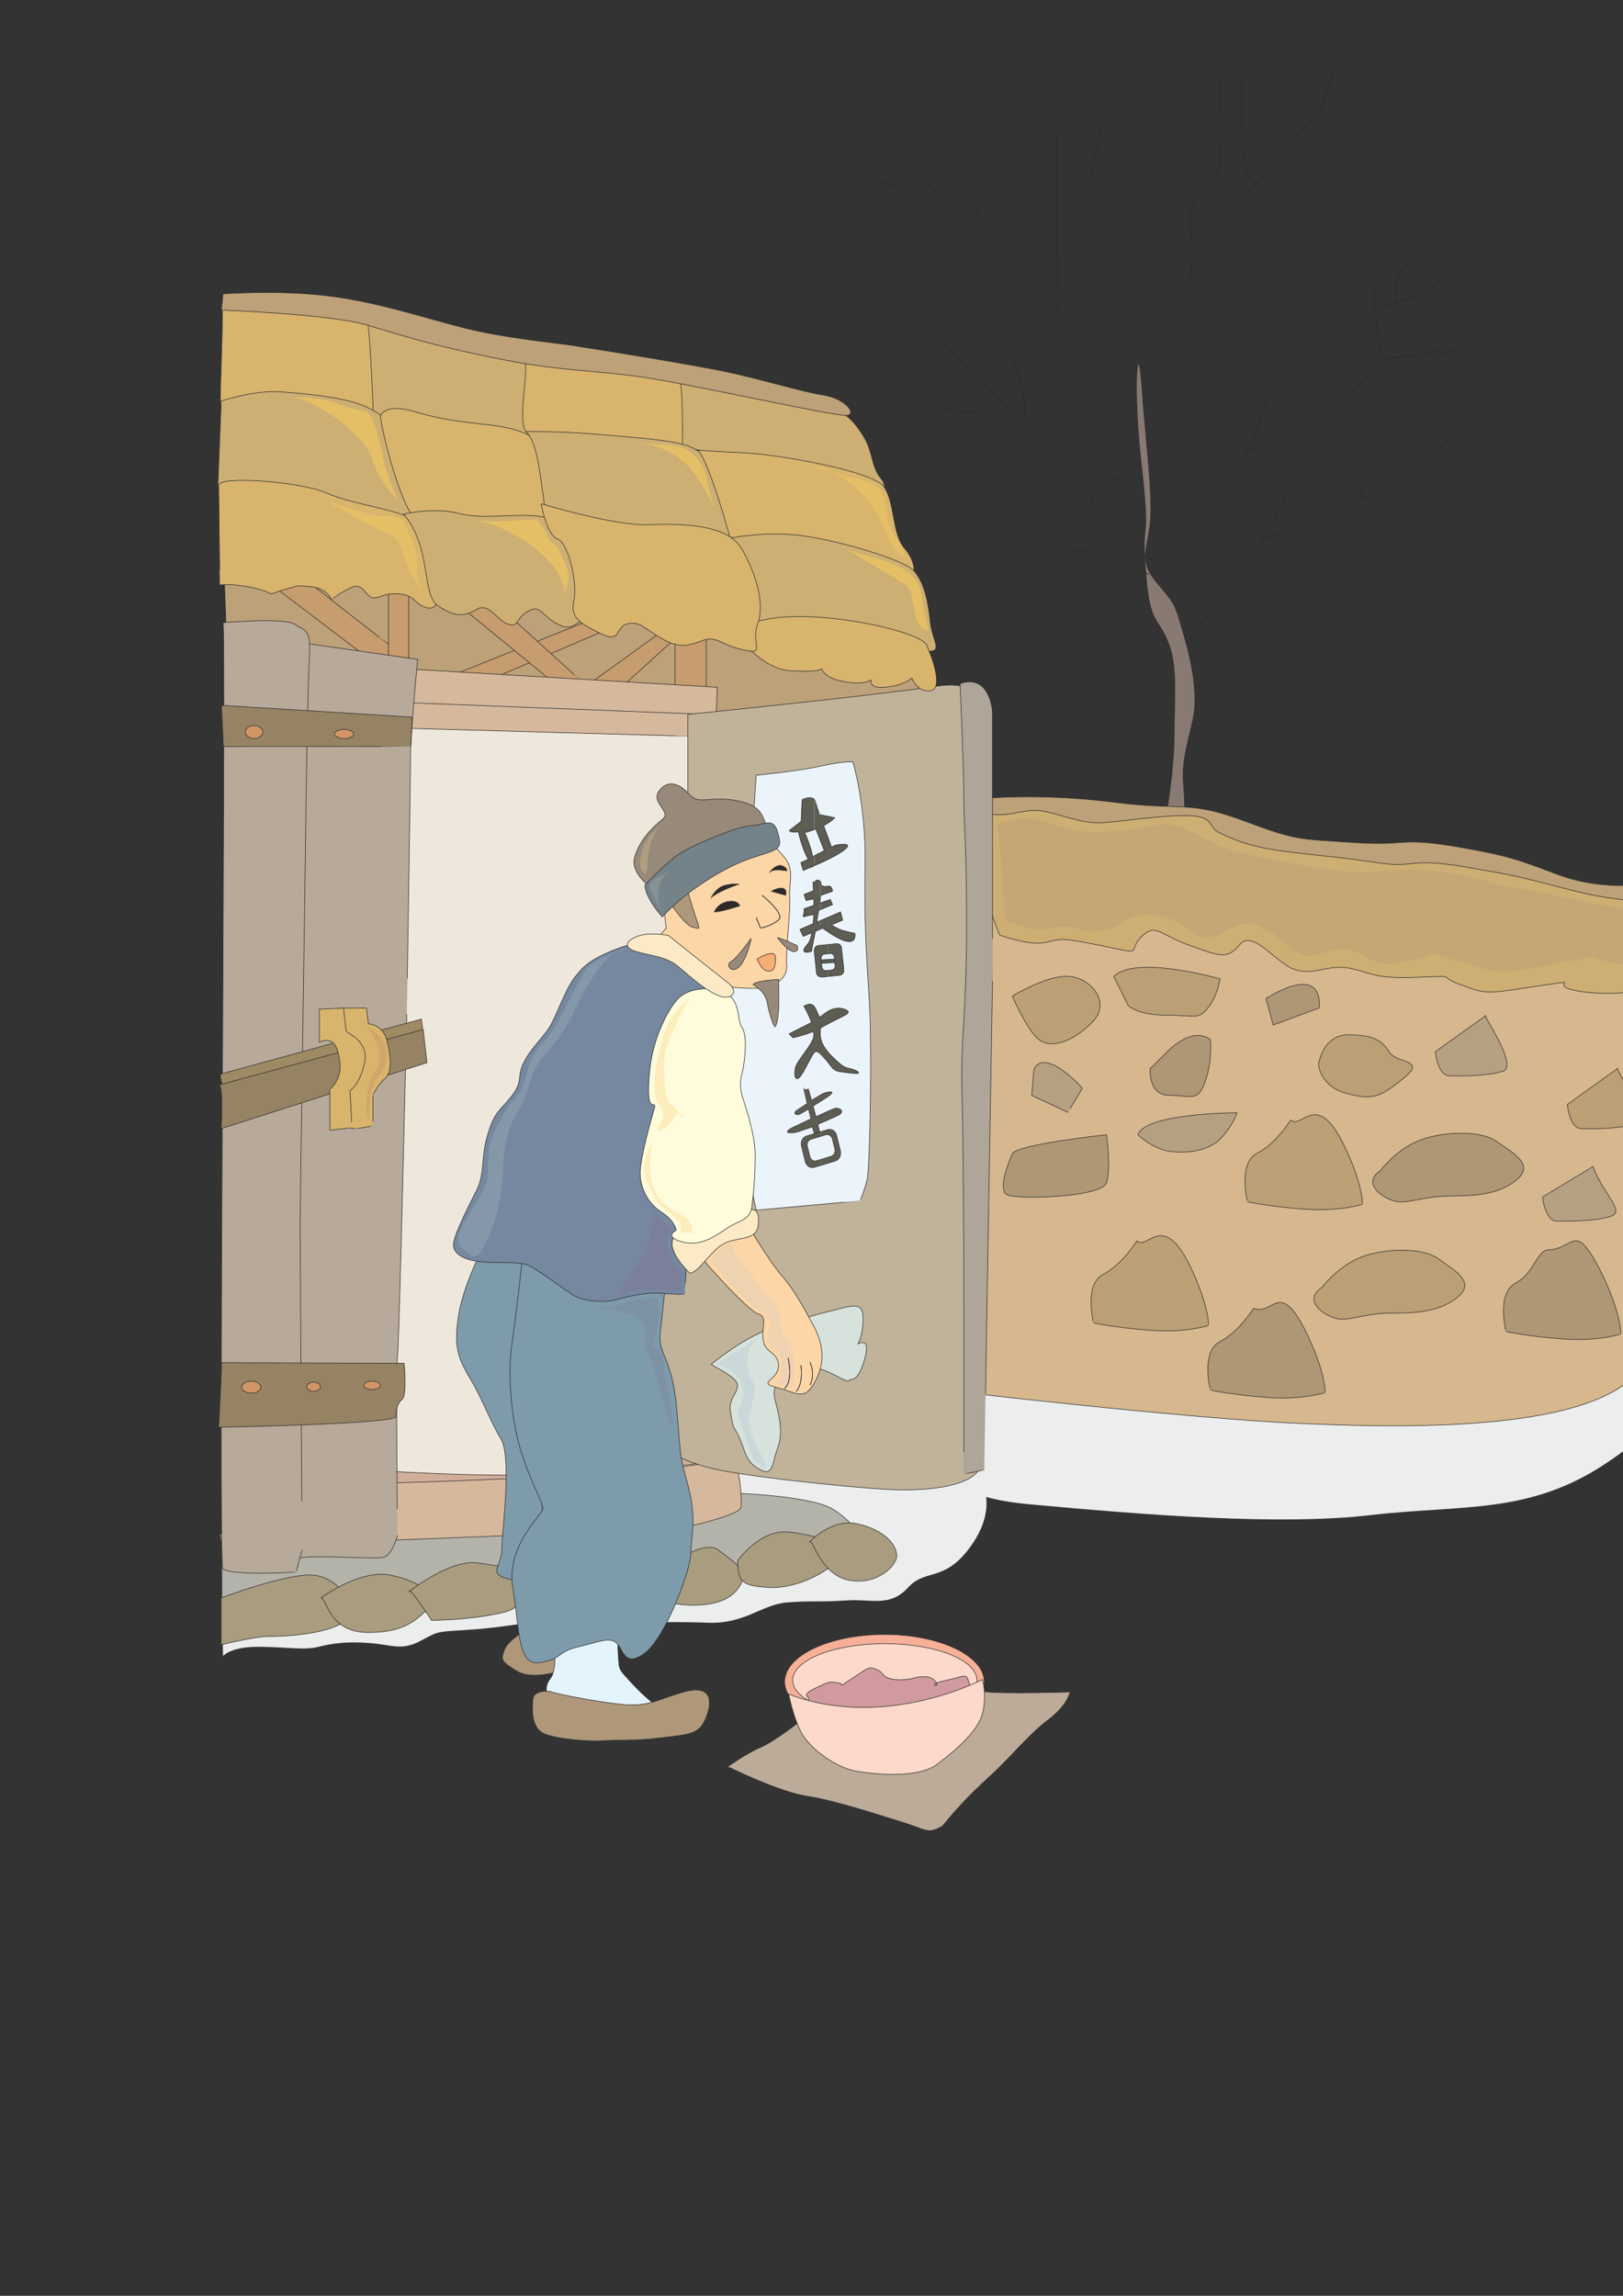 <?xml version="1.0" encoding="utf-8"?>
<!-- Created by UniConvertor 2.0rc4 (https://sk1project.net/) -->
<svg xmlns="http://www.w3.org/2000/svg" height="841.89pt" viewBox="0 0 595.276 841.89" width="595.276pt" version="1.1" xmlns:xlink="http://www.w3.org/1999/xlink" id="1ae94c51-f613-11ea-a24b-dcc15c148e23">

<rect x="0" y="0" width="595.276" height="841.89" fill="#333333" stroke="none"/>

<g>
	<path style="fill:#eceded;" d="M 346.454,528.657 C 346.454,528.657 334.502,547.665 377.486,551.625 420.614,555.585 469.358,559.473 502.838,555.585 536.318,551.697 560.798,555.513 589.094,536.577 617.39,517.713 618.83,504.033 609.254,498.849 589.238,493.665 515.006,504.321 478.574,508.353 442.142,512.385 377.486,501.513 364.022,502.881 350.558,504.249 345.23,529.881 346.454,528.657 L 346.454,528.657 Z" />
	<path style="fill:#eceded;" d="M 81.782,607.281 C 81.782,607.281 84.446,603.897 94.598,603.897 104.75,603.897 111.518,605.265 116.846,603.897 122.246,602.529 127.646,601.881 135.71,602.529 143.774,603.177 147.23,605.337 153.926,601.881 160.622,598.425 159.254,598.425 170.054,597.777 180.854,597.129 188.918,595.761 188.918,595.761 188.918,595.761 244.934,594.321 259.046,595.041 273.158,595.761 279.278,588.345 288.71,587.625 298.07,586.905 300.734,587.553 310.166,586.905 319.598,586.185 326.294,589.569 333.062,582.153 339.83,574.737 347.102,580.857 357.254,565.233 367.406,549.609 358.334,537.369 352.574,533.337 346.814,529.305 258.038,537.225 251.63,547.593 245.222,557.961 93.23,565.233 93.23,565.233 L 81.278,569.985 81.782,607.281 Z" />
	<path style="stroke-miterlimit:10.433;stroke:#2d2c2b;stroke-width:0.216;stroke-linecap:round;fill:#af987a;" d="M 194.606,596.697 C 194.606,596.697 186.398,601.161 185.03,604.905 183.662,608.649 183.59,609.153 189.494,612.753 195.254,616.281 205.118,612.825 205.118,612.825 205.118,612.825 203.966,591.873 194.606,596.697 L 194.606,596.697 Z" />
	<path style="stroke-miterlimit:10.433;stroke:#2d2c2b;stroke-width:0.216;stroke-linecap:round;fill:#e4f4fc;" d="M 203.246,603.897 C 203.246,603.897 204.398,612.033 201.95,615.345 199.358,618.657 198.422,624.417 211.094,626.217 223.838,628.017 235.43,629.025 240.254,628.449 245.078,627.873 238.742,624.705 232.766,618.297 226.79,611.889 227.15,612.681 226.79,607.353 226.43,602.385 226.79,600.153 226.79,600.153 226.79,600.153 206.99,599.361 203.246,603.897 L 203.246,603.897 Z" />
	<path style="stroke-miterlimit:10.433;stroke:#2d2c2b;stroke-width:0.216;stroke-linecap:round;fill:#887973;" d="M 428.03,296.889 C 428.03,296.889 430.694,281.913 430.694,268.377 430.694,254.841 432.062,243.393 428.03,234.537 424.07,225.681 421.406,228.345 420.11,208.041 418.67,187.737 422.054,201.273 418.742,171.465 415.286,141.657 417.302,121.929 418.742,140.937 420.038,159.945 422.054,174.129 422.126,187.017 422.054,199.905 416.654,204.729 424.142,213.441 431.414,222.225 430.694,220.929 434.078,232.449 437.462,243.969 439.478,255.561 437.462,264.345 435.446,273.129 433.43,279.249 434.078,287.385 434.726,295.521 434.726,303.585 434.726,303.585 L 428.03,296.889 Z" />
	<path style="stroke-miterlimit:10.433;stroke:#2d2c2b;stroke-width:0.216;stroke-linecap:round;fill:#d7b78e;" d="M 355.742,324.321 C 355.742,324.321 423.134,327.849 462.086,334.905 501.038,342.033 584.342,349.161 584.342,349.089 584.342,349.161 605.654,352.689 605.654,352.617 605.654,352.689 605.654,454.281 605.654,489.921 605.654,525.705 520.55,523.905 477.998,522.033 435.446,520.305 345.158,509.649 345.158,509.649 L 355.742,324.321 Z" />
	<path style="stroke-miterlimit:10.433;stroke:#2d2c2b;stroke-width:0.216;stroke-linecap:round;fill:#bbab98;" d="M 294.182,630.609 C 294.182,630.609 284.102,638.601 278.918,640.761 273.662,642.993 266.894,647.889 266.966,647.817 266.894,647.889 286.046,657.321 296.414,658.761 306.782,660.345 323.702,666.033 331.982,668.553 340.118,671.217 340.478,672.585 345.662,669.633 350.918,663.297 355.022,658.761 362.87,651.561 370.718,644.505 376.694,636.657 384.182,630.897 391.67,625.353 392.462,620.457 392.462,620.457 392.462,620.457 370.43,621.177 362.15,620.457 353.87,619.737 303.83,640.689 294.182,630.609 L 294.182,630.609 Z" />
	<path style="stroke-miterlimit:10.433;stroke:#2d2c2b;stroke-width:0.216;stroke-linecap:round;fill:#bda178;" d="M 81.134,203.289 L 339.974,230.289 339.47,265.641 C 339.47,265.641 83.366,252.897 83.366,252.897 83.366,252.897 82.646,201.777 81.134,203.289 L 81.134,203.289 Z" />
	<path style="stroke-miterlimit:10.433;stroke:#2d2c2b;stroke-width:0.216;stroke-linecap:round;fill:#eee7dc;" d="M 199.07,251.601 L 201.158,251.601 C 245.15,251.601 281.006,285.009 281.006,325.977 L 281.006,487.545 C 281.006,528.513 245.15,561.921 201.158,561.921 L 199.07,561.921 C 155.078,561.921 119.222,528.513 119.222,487.545 L 119.222,325.977 C 119.222,285.009 155.078,251.601 199.07,251.601 L 199.07,251.601 Z" />
	<path style="stroke-miterlimit:10.433;stroke:#2d2c2b;stroke-width:0.216;stroke-linecap:round;fill:#af987a;" d="M 202.454,620.457 C 202.238,620.097 195.83,619.521 195.47,622.977 195.11,626.505 194.75,633.489 199.358,635.649 203.894,637.809 216.278,638.745 221.534,638.313 226.79,637.881 232.118,638.601 242.846,637.233 253.574,635.865 256.814,636.153 259.334,628.881 261.854,621.609 259.046,618.081 250.766,620.457 242.486,622.761 239.174,625.209 231.686,625.209 224.198,625.209 202.886,620.961 202.454,620.457 L 202.454,620.457 Z" />
	<path style="stroke-miterlimit:10.433;stroke:#2d2c2b;stroke-width:0.216;stroke-linecap:round;fill:#d8b46d;" d="M 81.134,111.129 C 81.134,111.129 101.366,109.113 110.798,111.129 120.23,113.073 122.966,111.057 131.03,113.649 139.094,116.457 145.142,134.097 143.126,140.793 141.11,147.561 141.758,151.665 137.726,150.945 133.694,150.369 121.526,151.017 115.478,148.929 109.43,146.985 83.798,145.689 81.134,149.721 79.91,153.753 82.502,111.129 81.134,111.129 L 81.134,111.129 Z" />
	<path style="stroke-miterlimit:10.433;stroke:#2d2c2b;stroke-width:0.216;stroke-linecap:round;fill:#ceaf73;" d="M 134.126,118.905 C 134.126,118.905 142.118,118.977 151.19,121.281 160.262,123.441 171.422,127.977 175.454,128.553 179.486,129.273 193.67,130.641 193.67,130.569 193.67,130.641 200.366,142.809 198.35,150.225 196.334,157.785 193.67,160.449 193.67,160.377 193.67,160.449 163.358,159.009 157.958,156.993 152.558,154.977 136.934,152.673 136.934,152.673 136.934,152.673 135.494,110.049 134.126,118.905 L 134.126,118.905 Z" />
	<path style="stroke-miterlimit:10.433;stroke:#2d2c2b;stroke-width:0.216;stroke-linecap:round;fill:#d8b46d;" d="M 189.35,132.801 C 189.35,132.801 197.054,131.433 203.102,131.433 209.15,131.433 223.91,133.449 232.046,134.601 240.182,136.041 245.582,137.337 249.614,137.985 253.646,138.777 254.294,151.737 253.646,157.713 252.998,163.833 250.982,165.273 244.214,164.481 237.446,163.833 214.55,164.553 214.55,164.481 214.55,164.553 197.774,162.465 193.166,158.433 188.414,154.329 197.342,124.017 189.35,132.801 L 189.35,132.801 Z" />
	<path style="stroke-miterlimit:10.433;stroke:#2d2c2b;stroke-width:0.216;stroke-linecap:round;fill:#ceaf73;" d="M 249.326,138.561 C 249.326,138.561 268.982,144.177 279.926,144.897 290.87,145.617 297.494,146.193 304.118,148.857 310.814,151.665 313.622,154.977 316.934,160.377 320.246,165.921 319.598,171.249 322.982,175.281 326.366,179.457 323.63,181.545 314.198,177.369 304.766,173.337 293.318,171.897 284.606,170.529 275.894,169.305 250.262,163.833 250.262,163.833 250.262,163.833 250.694,145.257 249.326,138.561 L 249.326,138.561 Z" />
	<path style="stroke-miterlimit:10.433;stroke:#2d2c2b;stroke-width:0.216;stroke-linecap:round;fill:#ceaf73;" d="M 81.134,147.057 C 81.134,147.057 93.23,143.025 102.662,143.673 112.094,144.321 126.278,145.689 133.694,148.929 141.11,152.385 147.806,157.209 151.19,165.921 154.574,174.777 153.206,190.401 153.206,190.329 153.206,190.401 143.054,188.385 126.926,184.209 110.798,180.177 100.646,176.793 91.214,176.721 81.782,176.793 79.91,178.161 79.91,178.161 L 81.134,147.057 Z" />
	<path style="stroke-miterlimit:10.433;stroke:#2d2c2b;stroke-width:0.216;stroke-linecap:round;fill:#d8b46d;" d="M 139.526,152.817 C 139.526,152.817 140.39,147.345 152.558,151.089 164.726,154.761 175.454,155.193 182.87,156.273 190.286,157.713 197.126,159.081 201.734,167.793 206.342,176.505 215.342,198.753 213.182,198.969 211.022,199.185 186.398,192.777 178.19,191.481 170.054,190.185 155.294,192.345 151.19,188.889 147.158,184.137 140.894,162.465 139.526,152.817 L 139.526,152.817 Z" />
	<path style="stroke-miterlimit:10.433;stroke:#2d2c2b;stroke-width:0.216;stroke-linecap:round;fill:#ceaf73;" d="M 192.95,158.289 C 192.95,158.289 205.19,158.001 218.582,159.225 231.974,160.449 246.95,161.241 252.998,163.761 259.046,166.569 268.478,172.545 268.478,180.033 268.478,187.521 269.414,198.177 269.414,198.105 269.414,198.177 252.206,197.601 241.478,196.305 230.75,195.009 207.854,196.017 203.174,195.369 198.494,194.721 199.646,164.265 192.95,158.289 L 192.95,158.289 Z" />
	<path style="stroke-miterlimit:10.433;stroke:#2d2c2b;stroke-width:0.216;stroke-linecap:round;fill:#d8b46d;" d="M 255.806,165.057 C 255.806,165.057 261.854,165.561 273.158,166.065 284.462,166.569 320.318,172.617 324.35,178.665 328.382,184.857 327.086,195.657 331.766,201.057 336.518,206.601 335.078,211.281 335.078,211.209 335.078,211.281 331.766,211.929 322.982,209.193 314.198,206.601 305.558,201.057 296.126,199.689 286.622,198.465 267.758,197.097 267.758,197.097 267.758,197.097 259.838,168.225 255.806,165.057 L 255.806,165.057 Z" />
	<path style="stroke-miterlimit:10.433;stroke:#2d2c2b;stroke-width:0.216;stroke-linecap:round;fill:#ceaf73;" d="M 266.462,197.601 C 266.462,197.601 280.646,194.433 294.758,196.521 308.798,198.537 331.046,205.161 335.078,209.193 339.11,213.369 340.55,221.505 341.198,228.201 341.846,235.041 347.174,240.441 337.814,238.353 328.382,236.409 328.454,230.361 322.334,234.321 316.214,238.425 314.918,241.161 309.59,238.353 304.118,235.689 302.822,233.025 296.126,234.969 289.358,237.057 290.006,239.721 285.974,236.985 281.942,234.393 275.894,231.657 275.894,231.657 275.894,231.657 267.11,192.849 266.462,197.601 L 266.462,197.601 Z" />
	<path style="stroke-miterlimit:10.433;stroke:#2d2c2b;stroke-width:0.216;stroke-linecap:round;fill:#bda178;" d="M 81.782,107.745 C 81.782,107.745 101.366,106.377 118.862,108.321 136.358,110.337 151.19,115.161 166.022,119.121 180.854,123.225 193.67,124.521 208.502,126.465 223.334,128.697 251.63,133.377 265.094,136.041 278.558,138.849 294.11,143.673 302.102,144.897 310.166,146.265 314.126,151.665 310.814,152.313 307.502,153.105 253.574,140.793 234.062,138.057 214.55,135.465 205.046,136.113 181.502,131.289 157.958,126.537 148.454,123.297 134.342,119.121 120.23,115.089 81.206,113.721 81.206,113.721 L 81.782,107.745 Z" />
	<path style="stroke-miterlimit:10.433;stroke:#2d2c2b;stroke-width:0.216;stroke-linecap:round;fill:#c79c6f;" d="M 93.95,210.129 L 141.11,245.985 145.142,238.425 C 145.142,238.497 108.062,209.409 108.062,209.409 108.062,209.409 93.374,210.777 93.95,210.129 L 93.95,210.129 Z" />
	<path style="stroke-miterlimit:10.433;stroke:#2d2c2b;stroke-width:0.216;stroke-linecap:round;fill:#c79c6f;" d="M 142.478,212.793 L 149.894,212.793 149.894,246.057 142.478,246.057 142.478,212.793 Z" />
	<path style="stroke-miterlimit:10.433;stroke:#2d2c2b;stroke-width:0.216;stroke-linecap:round;fill:#c79c6f;" d="M 157.958,250.809 L 227.366,223.017 234.782,225.681 171.422,252.753 C 171.422,252.753 159.326,249.513 157.958,250.809 L 157.958,250.809 Z" />
	<path style="stroke-miterlimit:10.433;stroke:#2d2c2b;stroke-width:0.216;stroke-linecap:round;fill:#c79c6f;" d="M 164.654,218.913 L 208.502,254.769 217.214,253.329 C 217.214,253.401 175.454,215.529 175.454,215.529 175.454,215.529 162.638,219.417 164.654,218.913 L 164.654,218.913 Z" />
	<path style="stroke-miterlimit:10.433;stroke:#2d2c2b;stroke-width:0.216;stroke-linecap:round;fill:#c79c6f;" d="M 215.198,251.457 L 246.23,229.065 250.262,231.801 222.614,256.785 C 222.614,256.785 215.846,251.457 215.198,251.457 L 215.198,251.457 Z" />
	<path style="stroke-miterlimit:10.433;stroke:#2d2c2b;stroke-width:0.216;stroke-linecap:round;fill:#c79c6f;" d="M 247.598,227.697 L 259.046,227.697 259.046,254.841 247.598,254.841 247.598,227.697 Z" />
	<path style="stroke-miterlimit:10.433;stroke:#2d2c2b;stroke-width:0.216;stroke-linecap:round;fill:#d6b99d;" d="M 149.894,245.337 L 263.078,252.033 262.43,269.601 C 262.43,269.673 147.95,263.625 147.95,263.625 147.95,263.625 151.91,246.633 149.894,245.337 L 149.894,245.337 Z" />
	<path style="stroke-miterlimit:10.433;stroke:#2d2c2b;stroke-width:0.216;stroke-linecap:round;fill:#d6b99d;" d="M 147.158,257.577 L 266.462,262.257 266.462,270.321 C 266.462,270.393 147.158,267.009 147.158,267.009 147.158,267.009 147.806,258.225 147.158,257.577 L 147.158,257.577 Z" />
	<path style="stroke-miterlimit:10.433;stroke:#2d2c2b;stroke-width:0.216;stroke-linecap:round;fill:#ceaf73;" d="M 358.622,296.889 C 358.622,296.889 375.398,292.785 394.982,295.521 414.566,298.185 431.414,294.153 448.91,300.129 466.406,306.321 484.622,312.441 510.902,313.017 537.182,313.737 558.134,318.561 572.246,322.521 586.358,326.625 607.238,327.993 607.238,327.921 607.238,327.993 613.934,354.993 607.238,360.393 600.542,365.937 579.59,364.497 574.91,362.409 570.23,360.465 581.03,359.097 562.814,361.761 544.598,364.569 545.246,364.569 535.814,361.113 526.382,357.801 535.886,357.801 519.686,358.377 503.486,359.097 502.766,356.433 494.702,354.993 486.638,353.697 481.958,357.729 475.19,355.641 468.422,353.697 459.638,340.809 454.958,346.137 450.278,351.681 448.334,351.033 436.814,346.857 425.294,342.897 423.998,338.217 418.598,343.545 413.198,348.945 420.542,350.313 404.414,346.857 388.286,343.617 389.582,344.265 383.534,345.561 377.486,346.929 366.686,342.897 366.686,342.897 366.686,342.897 354.662,315.105 358.622,296.889 L 358.622,296.889 Z" />
	<path style="stroke-miterlimit:10.433;stroke:#2d2c2b;stroke-width:0.216;stroke-linecap:round;fill:#bda178;" d="M 360.638,292.785 C 360.638,292.785 381.518,290.769 407.798,294.081 434.078,297.465 435.518,293.361 455.678,300.777 475.838,308.337 476.486,307.617 496.07,308.913 515.654,310.353 512.918,306.969 533.15,310.281 553.382,313.737 556.694,315.177 570.878,320.505 585.062,325.977 598.598,324.609 601.91,324.537 605.222,324.609 610.55,329.289 607.238,329.937 603.926,330.729 592.478,330.729 574.262,325.905 556.046,321.225 556.766,321.225 536.534,317.769 516.302,314.457 518.966,318.489 505.502,316.401 492.038,314.457 496.718,315.105 477.854,313.017 458.99,311.073 453.59,308.265 447.542,305.529 441.494,302.937 448.262,297.537 426.014,299.481 403.766,301.569 403.046,302.937 392.966,300.129 382.886,297.465 381.518,296.169 372.086,298.185 362.654,300.201 356.03,296.745 360.638,292.785 L 360.638,292.785 Z" />
	<g>
		<path style="stroke-miterlimit:10.433;stroke:#2d2c2b;stroke-width:0.216;stroke-linecap:round;fill:none;" d="M 344.438,124.017 C 344.438,124.017 396.35,182.913 419.246,175.497" />
		<path style="stroke-miterlimit:10.433;stroke:#2d2c2b;stroke-width:0.216;stroke-linecap:round;fill:none;" d="M 344.438,124.017 C 344.438,124.017 396.35,182.913 419.246,175.497" />
	</g>
	<g>
		<path style="stroke-miterlimit:10.433;stroke:#2d2c2b;stroke-width:0.216;stroke-linecap:round;fill:none;" d="M 362.654,167.361 C 362.654,167.361 374.102,189.681 384.902,191.697 395.702,193.785 408.446,203.937 421.262,210.633" />
		<path style="stroke-miterlimit:10.433;stroke:#2d2c2b;stroke-width:0.216;stroke-linecap:round;fill:none;" d="M 362.654,167.361 C 362.654,167.361 374.102,189.681 384.902,191.697 395.702,193.785 408.446,203.937 421.262,210.633" />
	</g>
	<g>
		<path style="stroke-miterlimit:10.433;stroke:#2d2c2b;stroke-width:0.216;stroke-linecap:round;fill:none;" d="M 421.262,205.377 C 421.262,205.377 446.174,189.105 456.974,166.713 467.774,144.321 461.726,143.673 477.206,132.801" />
		<path style="stroke-miterlimit:10.433;stroke:#2d2c2b;stroke-width:0.216;stroke-linecap:round;fill:none;" d="M 421.262,205.377 C 421.262,205.377 446.174,189.105 456.974,166.713 467.774,144.321 461.726,143.673 477.206,132.801" />
	</g>
	<g>
		<path style="stroke-miterlimit:10.433;stroke:#2d2c2b;stroke-width:0.216;stroke-linecap:round;fill:none;" d="M 457.694,165.345 C 457.694,165.345 481.886,160.593 492.686,147.633 503.486,134.817 506.87,134.889 505.502,124.017 504.134,113.145 502.118,100.257 508.886,98.241" />
		<path style="stroke-miterlimit:10.433;stroke:#2d2c2b;stroke-width:0.216;stroke-linecap:round;fill:none;" d="M 457.694,165.345 C 457.694,165.345 481.886,160.593 492.686,147.633 503.486,134.817 506.87,134.889 505.502,124.017 504.134,113.145 502.118,100.257 508.886,98.241" />
	</g>
	<g>
		<path style="stroke-miterlimit:10.433;stroke:#2d2c2b;stroke-width:0.216;stroke-linecap:round;fill:none;" d="M 505.502,112.497 C 505.502,112.497 506.15,115.161 516.95,108.393" />
		<path style="stroke-miterlimit:10.433;stroke:#2d2c2b;stroke-width:0.216;stroke-linecap:round;fill:none;" d="M 505.502,112.497 C 505.502,112.497 506.15,115.161 516.95,108.393" />
	</g>
	<g>
		<path style="stroke-miterlimit:10.433;stroke:#2d2c2b;stroke-width:0.216;stroke-linecap:round;fill:none;" d="M 506.222,131.433 C 506.222,131.433 517.598,130.785 533.798,127.401" />
		<path style="stroke-miterlimit:10.433;stroke:#2d2c2b;stroke-width:0.216;stroke-linecap:round;fill:none;" d="M 506.222,131.433 C 506.222,131.433 517.598,130.785 533.798,127.401" />
	</g>
	<g>
		<path style="stroke-miterlimit:10.433;stroke:#2d2c2b;stroke-width:0.216;stroke-linecap:round;fill:none;" d="M 436.094,234.537 C 436.094,234.537 471.806,189.033 471.806,180.249" />
		<path style="stroke-miterlimit:10.433;stroke:#2d2c2b;stroke-width:0.216;stroke-linecap:round;fill:none;" d="M 436.094,234.537 C 436.094,234.537 471.806,189.033 471.806,180.249" />
	</g>
	<g>
		<path style="stroke-miterlimit:10.433;stroke:#2d2c2b;stroke-width:0.216;stroke-linecap:round;fill:none;" d="M 463.094,197.889 C 463.094,197.889 495.422,186.297 506.87,178.881 518.318,171.465 532.502,160.593 532.502,160.593" />
		<path style="stroke-miterlimit:10.433;stroke:#2d2c2b;stroke-width:0.216;stroke-linecap:round;fill:none;" d="M 463.094,197.889 C 463.094,197.889 495.422,186.297 506.87,178.881 518.318,171.465 532.502,160.593 532.502,160.593" />
	</g>
	<g>
		<path style="stroke-miterlimit:10.433;stroke:#2d2c2b;stroke-width:0.216;stroke-linecap:round;fill:none;" d="M 498.806,182.337 C 498.806,182.337 503.414,158.505 511.55,154.473" />
		<path style="stroke-miterlimit:10.433;stroke:#2d2c2b;stroke-width:0.216;stroke-linecap:round;fill:none;" d="M 498.806,182.337 C 498.806,182.337 503.414,158.505 511.55,154.473" />
	</g>
	<g>
		<path style="stroke-miterlimit:10.433;stroke:#2d2c2b;stroke-width:0.216;stroke-linecap:round;fill:none;" d="M 366.038,113.793 C 366.038,113.793 378.854,148.425 375.47,153.177" />
		<path style="stroke-miterlimit:10.433;stroke:#2d2c2b;stroke-width:0.216;stroke-linecap:round;fill:none;" d="M 366.038,113.793 C 366.038,113.793 378.854,148.425 375.47,153.177" />
	</g>
	<g>
		<path style="stroke-miterlimit:10.433;stroke:#2d2c2b;stroke-width:0.216;stroke-linecap:round;fill:none;" d="M 335.798,147.633 C 339.83,148.425 359.99,153.825 369.422,150.441" />
		<path style="stroke-miterlimit:10.433;stroke:#2d2c2b;stroke-width:0.216;stroke-linecap:round;fill:none;" d="M 335.798,147.633 C 339.83,148.425 359.99,153.825 369.422,150.441" />
	</g>
	<path style="stroke-miterlimit:10.433;stroke:#2d2c2b;stroke-width:0.216;stroke-linecap:round;fill:none;" d="M 401.75,177.585 L 397.718,195.153" />
	<g>
		<path style="stroke-miterlimit:10.433;stroke:#2d2c2b;stroke-width:0.216;stroke-linecap:round;fill:none;" d="M 376.91,199.905 C 376.91,199.905 399.662,203.361 404.414,201.993" />
		<path style="stroke-miterlimit:10.433;stroke:#2d2c2b;stroke-width:0.216;stroke-linecap:round;fill:none;" d="M 376.91,199.905 C 376.91,199.905 399.662,203.361 404.414,201.993" />
	</g>
	<g>
		<path style="stroke-miterlimit:10.433;stroke:#2d2c2b;stroke-width:0.216;stroke-linecap:round;fill:none;" d="M 506.87,111.777 C 506.87,111.777 525.014,109.761 529.766,100.257" />
		<path style="stroke-miterlimit:10.433;stroke:#2d2c2b;stroke-width:0.216;stroke-linecap:round;fill:none;" d="M 506.87,111.777 C 506.87,111.777 525.014,109.761 529.766,100.257" />
	</g>
	<g>
		<path style="stroke-miterlimit:10.433;stroke:#2d2c2b;stroke-width:0.216;stroke-linecap:round;fill:none;" d="M 512.27,110.409 C 512.27,110.409 510.902,100.977 514.934,98.241 518.966,95.505 515.582,96.873 518.966,95.505" />
		<path style="stroke-miterlimit:10.433;stroke:#2d2c2b;stroke-width:0.216;stroke-linecap:round;fill:none;" d="M 512.27,110.409 C 512.27,110.409 510.902,100.977 514.934,98.241 518.966,95.505 515.582,96.873 518.966,95.505" />
	</g>
	<g>
		<path style="stroke-miterlimit:10.433;stroke:#2d2c2b;stroke-width:0.216;stroke-linecap:round;fill:none;" d="M 506.87,131.433 C 506.87,131.433 527.102,132.153 540.566,126.033" />
		<path style="stroke-miterlimit:10.433;stroke:#2d2c2b;stroke-width:0.216;stroke-linecap:round;fill:none;" d="M 506.87,131.433 C 506.87,131.433 527.102,132.153 540.566,126.033" />
	</g>
	<g>
		<path style="stroke-miterlimit:10.433;stroke:#2d2c2b;stroke-width:0.216;stroke-linecap:round;fill:none;" d="M 415.862,135.465 C 415.862,135.465 386.846,123.369 378.206,109.113 369.494,94.857 354.662,71.097 354.662,71.097" />
		<path style="stroke-miterlimit:10.433;stroke:#2d2c2b;stroke-width:0.216;stroke-linecap:round;fill:none;" d="M 415.862,135.465 C 415.862,135.465 386.846,123.369 378.206,109.113 369.494,94.857 354.662,71.097 354.662,71.097" />
	</g>
	<g>
		<path style="stroke-miterlimit:10.433;stroke:#2d2c2b;stroke-width:0.216;stroke-linecap:round;fill:none;" d="M 359.27,79.233 C 354.59,77.217 342.566,71.169 335.87,63.681 329.102,56.193 320.318,38.553 320.318,38.553" />
		<path style="stroke-miterlimit:10.433;stroke:#2d2c2b;stroke-width:0.216;stroke-linecap:round;fill:none;" d="M 359.27,79.233 C 354.59,77.217 342.566,71.169 335.87,63.681 329.102,56.193 320.318,38.553 320.318,38.553" />
	</g>
	<g>
		<path style="stroke-miterlimit:10.433;stroke:#2d2c2b;stroke-width:0.216;stroke-linecap:round;fill:none;" d="M 307.502,60.945 C 307.502,60.945 327.014,71.097 338.462,67.713" />
		<path style="stroke-miterlimit:10.433;stroke:#2d2c2b;stroke-width:0.216;stroke-linecap:round;fill:none;" d="M 307.502,60.945 C 307.502,60.945 327.014,71.097 338.462,67.713" />
	</g>
	<g>
		<path style="stroke-miterlimit:10.433;stroke:#2d2c2b;stroke-width:0.216;stroke-linecap:round;fill:none;" d="M 388.286,117.897 C 388.286,117.897 387.566,97.593 387.638,79.953 387.638,62.313 387.638,50.073 387.638,50.073" />
		<path style="stroke-miterlimit:10.433;stroke:#2d2c2b;stroke-width:0.216;stroke-linecap:round;fill:none;" d="M 388.286,117.897 C 388.286,117.897 387.566,97.593 387.638,79.953 387.638,62.313 387.638,50.073 387.638,50.073" />
	</g>
	<g>
		<path style="stroke-miterlimit:10.433;stroke:#2d2c2b;stroke-width:0.216;stroke-linecap:round;fill:none;" d="M 388.286,78.585 C 388.286,78.585 397.646,77.865 400.382,64.329 403.118,50.793 404.414,42.657 404.414,42.657" />
		<path style="stroke-miterlimit:10.433;stroke:#2d2c2b;stroke-width:0.216;stroke-linecap:round;fill:none;" d="M 388.286,78.585 C 388.286,78.585 397.646,77.865 400.382,64.329 403.118,50.793 404.414,42.657 404.414,42.657" />
	</g>
	<g>
		<path style="stroke-miterlimit:10.433;stroke:#2d2c2b;stroke-width:0.216;stroke-linecap:round;fill:none;" d="M 419.246,134.817 C 419.246,134.817 434.798,117.177 436.814,100.257 438.83,83.337 433.43,83.337 438.83,72.465 444.23,61.593 446.174,72.465 447.542,56.193 448.91,39.921 446.246,31.857 448.262,27.753" />
		<path style="stroke-miterlimit:10.433;stroke:#2d2c2b;stroke-width:0.216;stroke-linecap:round;fill:none;" d="M 419.246,134.817 C 419.246,134.817 434.798,117.177 436.814,100.257 438.83,83.337 433.43,83.337 438.83,72.465 444.23,61.593 446.174,72.465 447.542,56.193 448.91,39.921 446.246,31.857 448.262,27.753" />
	</g>
	<g>
		<path style="stroke-miterlimit:10.433;stroke:#2d2c2b;stroke-width:0.216;stroke-linecap:round;fill:none;" d="M 438.83,90.105 C 438.83,90.105 442.214,89.385 463.094,64.329 483.974,39.273 483.902,42.657 485.27,37.905 486.638,33.153 489.374,25.017 489.374,25.017" />
		<path style="stroke-miterlimit:10.433;stroke:#2d2c2b;stroke-width:0.216;stroke-linecap:round;fill:none;" d="M 438.83,90.105 C 438.83,90.105 442.214,89.385 463.094,64.329 483.974,39.273 483.902,42.657 485.27,37.905 486.638,33.153 489.374,25.017 489.374,25.017" />
	</g>
	<g>
		<path style="stroke-miterlimit:10.433;stroke:#2d2c2b;stroke-width:0.216;stroke-linecap:round;fill:none;" d="M 461.726,67.065 C 461.726,67.065 456.398,68.433 455.75,52.809 455.03,37.185 455.75,27.033 455.75,27.033" />
		<path style="stroke-miterlimit:10.433;stroke:#2d2c2b;stroke-width:0.216;stroke-linecap:round;fill:none;" d="M 461.726,67.065 C 461.726,67.065 456.398,68.433 455.75,52.809 455.03,37.185 455.75,27.033 455.75,27.033" />
	</g>
	<path style="stroke-miterlimit:10.433;stroke:#2d2c2b;stroke-width:0.216;stroke-linecap:round;fill:#b3b3aa;" d="M 80.414,562.569 C 80.414,562.569 125.558,562.425 156.014,559.545 186.398,556.665 268.334,547.521 268.334,547.521 268.334,547.521 297.566,548.313 305.702,553.569 313.982,558.825 316.142,564.729 316.142,564.657 316.142,564.729 281.798,572.937 246.59,577.401 211.382,582.009 173.942,585.033 140.246,587.985 106.55,591.081 81.278,591.801 81.278,591.801 81.278,591.801 81.854,561.777 80.414,562.569 L 80.414,562.569 Z" />
	<path style="stroke-miterlimit:10.433;stroke:#2d2c2b;stroke-width:0.216;stroke-linecap:round;fill:#a99c7f;" d="M 81.134,585.969 C 81.134,585.969 105.182,576.825 114.902,577.617 124.55,578.409 132.83,590.361 126.062,594.825 119.294,599.433 103.67,600.153 98.342,600.081 93.086,600.153 81.134,603.177 81.134,603.177 L 81.134,585.969 Z" />
	<path style="stroke-miterlimit:10.433;stroke:#2d2c2b;stroke-width:0.216;stroke-linecap:round;fill:#a99c7f;" d="M 117.782,585.969 C 117.782,585.969 132.038,575.313 143.27,577.617 154.502,579.921 162.062,585.969 157.526,589.569 152.99,593.385 149.318,598.641 135.062,598.641 120.806,598.641 120.014,586.689 117.782,585.969 L 117.782,585.969 Z" />
	<path style="stroke-miterlimit:10.433;stroke:#2d2c2b;stroke-width:0.216;stroke-linecap:round;fill:#a99c7f;" d="M 150.038,583.665 C 150.038,583.665 164.942,571.641 175.454,573.153 185.966,574.665 192.734,576.177 191.222,581.433 189.71,586.617 193.454,589.569 182.222,591.801 170.99,594.177 158.246,594.177 158.246,594.177 158.246,594.177 150.038,581.361 150.038,583.665 L 150.038,583.665 Z" />
	<path style="stroke-miterlimit:10.433;stroke:#2d2c2b;stroke-width:0.216;stroke-linecap:round;fill:#a99c7f;" d="M 248.174,572.361 C 248.246,572.073 259.118,564.585 263.798,568.617 268.478,572.649 276.614,576.033 269.846,583.521 263.078,591.009 247.454,588.057 247.454,588.057 247.454,588.057 247.526,575.097 248.174,572.361 L 248.174,572.361 Z" />
	<path style="stroke-miterlimit:10.433;stroke:#2d2c2b;stroke-width:0.216;stroke-linecap:round;fill:#a99c7f;" d="M 270.566,572.361 C 270.566,572.361 278.774,560.337 290.006,561.849 301.166,563.361 313.19,567.177 306.422,573.009 299.654,579.057 289.214,582.801 281.006,582.081 272.798,581.361 270.566,580.569 270.566,572.361 L 270.566,572.361 Z" />
	<path style="stroke-miterlimit:10.433;stroke:#2d2c2b;stroke-width:0.216;stroke-linecap:round;fill:#a99c7f;" d="M 296.774,565.593 C 296.774,565.593 304.838,556.593 314.63,558.825 324.422,561.057 329.03,566.601 328.886,570.633 328.742,574.665 320.39,582.297 309.518,578.985 299.654,575.241 298.214,563.361 296.774,565.593 L 296.774,565.593 Z" />
	<path style="stroke-miterlimit:10.433;stroke:#2d2c2b;stroke-width:0.216;stroke-linecap:round;fill:#d1ae9a;" d="M 142.982,539.529 C 142.982,539.529 190.934,542.553 212.606,539.817 234.278,537.225 254.078,534.201 254.078,534.201 L 260.846,536.145 C 260.846,536.145 151.118,549.537 142.262,547.305 133.334,545.073 142.334,539.889 142.982,539.529 L 142.982,539.529 Z" />
	<path style="stroke-miterlimit:10.433;stroke:#2d2c2b;stroke-width:0.216;stroke-linecap:round;fill:#d6b99d;" d="M 136.574,543.993 C 136.574,543.993 260.918,540.969 265.742,534.201 270.566,527.433 272.51,550.761 271.718,552.921 270.926,555.225 257.894,558.609 252.638,559.689 247.382,560.913 137.726,565.017 137.726,565.017 137.726,565.017 136.934,543.993 136.574,543.993 L 136.574,543.993 Z" />
	<path style="stroke-miterlimit:10.433;stroke:#2d2c2b;stroke-width:0.216;stroke-linecap:round;fill:#b7aa9a;" d="M 111.518,235.833 L 153.206,241.809 C 153.206,241.809 150.542,268.953 150.542,278.385 150.542,287.961 149.174,371.913 149.174,371.841 149.174,371.913 146.438,493.881 145.79,497.193 145.142,500.649 145.79,563.073 145.79,563.001 145.79,563.073 143.846,570.561 140.462,571.137 137.078,571.857 109.79,569.769 108.998,571.785 108.206,573.801 102.878,490.281 103.454,460.617 103.454,460.617 112.814,235.833 111.518,235.833 L 111.518,235.833 Z" />
	<path style="stroke-miterlimit:10.433;stroke:#2d2c2b;stroke-width:0.216;stroke-linecap:round;fill:#b7aa9a;" d="M 81.782,228.345 C 81.782,228.345 104.03,226.329 108.062,228.921 112.094,231.657 114.11,230.361 113.462,241.089 112.814,251.961 112.094,302.217 112.094,306.177 112.094,310.281 110.078,442.329 110.078,448.377 110.078,454.569 110.798,568.473 110.798,568.401 110.798,568.473 108.566,576.609 108.566,576.465 108.566,576.609 85.022,577.905 81.71,575.313 79.91,571.929 83.078,227.049 81.782,228.345 L 81.782,228.345 Z" />
	<path style="stroke-miterlimit:10.433;stroke:#2d2c2b;stroke-width:0.216;stroke-linecap:round;fill:#d8b46d;" d="M 119.51,180.681 C 130.382,185.433 146.51,186.657 153.206,191.409 159.902,196.161 164.654,211.137 162.638,215.817 160.622,220.641 159.974,224.097 155.942,222.657 151.91,221.361 152.558,218.697 147.158,217.905 141.758,217.257 141.11,218.553 137.726,219.201 134.342,219.993 133.694,213.873 129.662,215.169 125.63,216.537 121.598,219.993 121.598,219.921 121.598,219.993 120.302,215.889 114.254,215.169 108.134,214.593 110.222,214.593 103.454,216.465 96.686,218.625 102.158,217.833 94.022,215.817 85.958,213.801 80.63,214.521 80.63,214.449 80.63,214.521 80.198,178.017 80.198,178.017 79.91,174.345 110.078,176.577 119.51,180.681 L 119.51,180.681 Z" />
	<path style="stroke-miterlimit:10.433;stroke:#2d2c2b;stroke-width:0.216;stroke-linecap:round;fill:#ceaf73;" d="M 148.094,188.529 C 148.094,188.529 159.038,185.793 168.758,188.385 178.478,190.977 194.966,187.089 201.734,190.473 208.502,193.857 215.918,199.833 216.566,206.529 217.214,213.369 223.91,220.857 217.214,224.817 210.518,228.921 209.87,231.585 204.47,228.849 199.07,226.257 198.422,221.433 193.67,224.097 188.918,226.905 190.286,230.289 186.254,228.849 182.222,227.553 179.558,220.785 174.806,223.449 170.054,226.257 166.67,226.185 160.622,222.153 154.574,218.121 158.462,201.057 148.094,188.529 L 148.094,188.529 Z" />
	<path style="stroke-miterlimit:10.433;stroke:#2d2c2b;stroke-width:0.216;stroke-linecap:round;fill:#9e8a63;" d="M 81.134,393.801 L 154.574,373.713 155.222,378.825 83.15,402.441 C 83.15,402.441 79.91,394.377 81.134,393.801 L 81.134,393.801 Z" />
	<path style="stroke-miterlimit:10.433;stroke:#2d2c2b;stroke-width:0.216;stroke-linecap:round;fill:#968363;" d="M 80.198,397.905 L 155.222,377.529 156.59,389.697 81.134,413.889 C 81.134,413.889 82.07,397.257 80.198,397.905 L 80.198,397.905 Z" />
	<path style="stroke-miterlimit:10.433;stroke:#2d2c2b;stroke-width:0.216;stroke-linecap:round;fill:#968363;" d="M 81.206,499.713 L 148.238,499.929 C 148.238,499.929 149.318,511.737 147.59,513.033 145.862,514.473 145.214,516.849 145.214,519.513 145.214,522.177 80.198,523.401 80.198,523.401 80.198,523.401 81.494,499.353 81.206,499.713 L 81.206,499.713 Z" />
	<path style="stroke-miterlimit:10.433;stroke:#2d2c2b;stroke-width:0.216;stroke-linecap:round;fill:#7e9bab;" d="M 175.886,460.041 C 175.886,460.041 169.694,472.425 168.182,482.505 166.67,492.585 167.246,496.977 172.358,505.401 177.398,513.825 179.63,520.953 183.734,527.649 187.838,534.345 184.094,561.921 184.094,567.897 184.094,574.017 178.838,577.041 185.966,578.841 193.094,580.785 200.222,578.193 199.862,567.465 199.502,557.025 197.558,540.825 197.198,529.089 196.838,517.497 191.222,505.833 194.966,490.713 198.71,475.737 205.118,465.441 205.118,465.441 205.118,465.441 182.582,454.425 175.886,460.041 L 175.886,460.041 Z" />
	<path style="stroke-miterlimit:10.433;stroke:#2d2c2b;stroke-width:0.216;stroke-linecap:round;fill:#f6b097;" d="M 324.422,599.361 C 344.51,599.361 360.998,607.137 360.998,616.713 360.998,626.217 344.51,633.993 324.422,633.993 304.19,633.993 287.774,626.217 287.774,616.713 287.774,607.137 304.19,599.361 324.422,599.361 L 324.422,599.361 Z" />
	<path style="stroke-miterlimit:10.433;stroke:#2d2c2b;stroke-width:0.216;stroke-linecap:round;fill:#fcd9cb;" d="M 324.566,602.745 C 343.142,602.745 358.334,608.721 358.334,616.209 358.334,623.481 343.142,629.529 324.566,629.529 305.846,629.529 290.726,623.481 290.726,616.209 290.726,608.721 305.846,602.745 324.566,602.745 L 324.566,602.745 Z" />
	<path style="stroke-miterlimit:10.433;stroke:#2d2c2b;stroke-width:0.216;stroke-linecap:round;fill:#d19a9e;" d="M 296.414,622.329 C 296.414,622.329 293.75,621.537 299.294,618.945 304.982,616.353 303.902,616.713 307.214,617.073 310.526,617.433 305.99,619.665 312.47,615.561 318.806,611.457 318.374,611.025 321.47,612.177 324.422,613.329 323.27,615.489 328.526,615.921 333.782,616.353 335.654,614.841 338.246,614.841 340.838,614.841 341.99,615.201 343.502,617.073 344.942,618.945 339.326,617.865 346.382,616.353 353.51,614.841 354.302,613.617 355.022,615.921 355.742,618.225 356.102,617.433 355.742,620.097 355.382,622.689 353.87,623.697 351.638,625.569 349.406,627.585 349.406,629.889 341.99,630.897 334.502,632.049 331.982,634.713 320.678,632.841 309.518,630.969 297.566,632.049 296.414,622.329 L 296.414,622.329 Z" />
	<path style="stroke-miterlimit:10.433;stroke:#2d2c2b;stroke-width:0.216;stroke-linecap:round;fill:#fcd9cb;" d="M 289.286,621.249 C 289.286,621.249 290.726,629.097 293.75,635.073 296.774,641.121 306.854,648.609 315.062,649.689 323.27,650.913 337.454,651.993 344.15,646.665 350.918,641.481 359.486,634.281 360.638,627.081 361.862,620.097 360.278,615.921 360.278,615.921 360.278,615.921 324.422,634.785 289.286,621.249 L 289.286,621.249 Z" />
	<path style="stroke-miterlimit:10.433;stroke:#2d2c2b;stroke-width:0.216;stroke-linecap:round;fill:#d29565;" d="M 92.15,506.481 C 94.094,506.481 95.678,507.489 95.678,508.713 95.678,509.865 94.094,510.873 92.15,510.873 90.206,510.873 88.622,509.865 88.622,508.713 88.622,507.489 90.206,506.481 92.15,506.481 L 92.15,506.481 Z" />
	<path style="stroke-miterlimit:10.433;stroke:#2d2c2b;stroke-width:0.216;stroke-linecap:round;fill:#d29565;" d="M 115.046,506.841 C 116.414,506.841 117.566,507.633 117.566,508.569 117.566,509.433 116.414,510.225 115.046,510.225 113.678,510.225 112.526,509.433 112.526,508.569 112.526,507.633 113.678,506.841 115.046,506.841 L 115.046,506.841 Z" />
	<path style="stroke-miterlimit:10.433;stroke:#2d2c2b;stroke-width:0.216;stroke-linecap:round;fill:#d29565;" d="M 136.502,506.481 C 138.158,506.481 139.526,507.201 139.526,508.065 139.526,508.857 138.158,509.577 136.502,509.577 134.774,509.577 133.406,508.857 133.406,508.065 133.406,507.201 134.774,506.481 136.502,506.481 L 136.502,506.481 Z" />
	<path style="stroke-miterlimit:10.433;stroke:#2d2c2b;stroke-width:0.216;stroke-linecap:round;fill:#d8b46d;" d="M 124.694,378.177 C 122.534,378.105 124.118,369.681 124.118,369.681 L 134.414,369.681 135.134,375.441 C 135.134,375.441 140.318,375.585 141.83,381.345 143.342,387.105 143.99,393.153 141.182,395.529 138.374,397.905 136.79,401.721 136.79,401.649 136.79,401.721 136.79,412.881 136.79,412.809 136.79,412.881 130.742,413.961 130.742,413.889 130.742,413.961 128.006,413.601 128.006,413.529 128.006,413.601 126.35,397.977 126.35,397.905 126.35,397.977 130.022,396.321 130.382,390.561 130.742,384.801 128.582,378.321 124.694,378.177 L 124.694,378.177 Z" />
	<path style="stroke-miterlimit:10.433;stroke:#2d2c2b;stroke-width:0.216;stroke-linecap:round;fill:#d8b46d;" d="M 117.134,382.137 L 117.134,370.041 125.99,369.681 126.998,378.177 C 126.998,378.753 135.278,381.489 133.766,389.409 132.254,397.401 128.366,399.993 128.366,399.921 128.366,399.993 129.086,413.529 129.086,413.457 129.086,413.529 121.022,414.465 121.022,414.465 121.022,414.465 120.95,399.633 120.95,399.561 120.95,399.633 125.414,395.817 124.694,389.769 123.974,383.721 122.39,379.977 117.134,382.137 L 117.134,382.137 Z" />
	<path style="stroke-miterlimit:10.433;stroke:#2d2c2b;stroke-width:0.216;stroke-linecap:round;fill:#968363;" d="M 81.206,258.657 L 151.262,262.977 150.614,273.705 C 150.614,273.777 81.926,273.777 81.926,273.777 81.926,273.777 81.206,258.369 81.206,258.657 L 81.206,258.657 Z" />
	<path style="stroke-miterlimit:10.433;stroke:#2d2c2b;stroke-width:0.216;stroke-linecap:round;fill:#d29565;" d="M 93.23,266.073 C 94.958,266.073 96.398,267.153 96.398,268.449 96.398,269.745 94.958,270.825 93.23,270.825 91.43,270.825 89.99,269.745 89.99,268.449 89.99,267.153 91.43,266.073 93.23,266.073 L 93.23,266.073 Z" />
	<path style="stroke-miterlimit:10.433;stroke:#2d2c2b;stroke-width:0.216;stroke-linecap:round;fill:#d29565;" d="M 126.206,267.441 C 128.15,267.441 129.734,268.233 129.734,269.169 129.734,270.033 128.15,270.825 126.206,270.825 124.262,270.825 122.678,270.033 122.678,269.169 122.678,268.233 124.262,267.441 126.206,267.441 L 126.206,267.441 Z" />
	<path style="stroke-miterlimit:10.433;stroke:#2d2c2b;stroke-width:0.216;stroke-linecap:round;fill:#c1b39a;" d="M 252.278,299.553 L 252.278,261.969 C 252.278,261.969 319.166,255.273 343.142,251.673 367.046,248.073 357.974,265.425 358.91,297.177 359.846,328.857 361.862,356.073 360.422,391.353 359.054,426.561 358.334,467.529 358.334,496.041 358.334,524.553 361.286,533.409 359.054,538.665 356.894,543.849 343.79,547.377 323.63,546.081 303.542,544.713 268.478,540.753 259.046,537.945 249.758,535.281 245.726,532.617 245.798,532.545 245.726,532.617 232.262,471.561 230.894,445.785 244.574,425.769 256.022,322.737 252.278,299.553 L 252.278,299.553 Z" />
	<path style="stroke-miterlimit:10.433;stroke:#2d2c2b;stroke-width:0.216;stroke-linecap:round;fill:#afa599;" d="M 352.142,250.665 C 352.142,250.665 353.51,281.625 353.51,292.785 353.51,303.945 354.518,306.681 354.518,339.657 354.518,372.561 352.214,380.913 352.862,401.937 353.438,422.889 353.51,475.017 353.51,481.713 353.51,488.553 353.51,540.609 353.51,540.537 353.51,540.609 360.998,539.097 360.998,539.025 360.998,539.097 364.022,359.817 364.022,359.745 364.022,359.817 364.022,261.177 364.022,261.177 364.022,261.177 363.302,246.921 352.142,250.665 L 352.142,250.665 Z" />
	<path style="stroke-miterlimit:10.433;stroke:#2d2c2b;stroke-width:0.216;stroke-linecap:round;fill:#ecf4fb;" d="M 276.542,296.745 L 277.334,284.289 C 277.334,284.289 292.958,282.777 301.166,280.905 309.518,279.033 312.83,279.393 312.83,279.393 312.83,279.393 317.654,295.161 317.294,316.905 316.934,338.865 317.726,349.017 318.806,366.225 319.886,383.577 319.094,428.649 318.014,432.753 316.934,437.001 315.422,440.385 315.422,440.313 315.422,440.385 277.334,443.769 277.334,443.769 277.334,443.769 251.126,322.305 276.542,296.745 L 276.542,296.745 Z" />
	<path style="stroke-miterlimit:10.433;stroke:#2d2c2b;stroke-width:0.216;stroke-linecap:round;fill:#fdd6a7;" d="M 242.918,327.633 L 244.358,340.377 C 244.358,340.377 241.838,343.041 240.398,345.201 238.814,347.433 257.894,358.377 261.998,360.177 266.102,362.121 271.718,362.481 277.334,362.409 282.95,362.481 288.998,359.457 288.566,353.769 288.134,348.225 290.006,334.329 289.646,329.001 289.286,323.889 291.518,318.993 287.774,314.457 284.03,309.921 281.438,308.049 281.438,308.049 281.438,308.049 244.07,315.609 242.918,327.633 L 242.918,327.633 Z" />
	<path style="stroke-miterlimit:10.433;stroke:#2d2c2b;stroke-width:0.216;stroke-linecap:round;fill:#988a7a;" d="M 238.742,325.401 C 238.742,325.401 230.894,320.145 232.838,314.097 234.71,308.049 239.174,303.441 242.918,300.489 246.662,297.537 238.454,294.513 241.766,289.977 245.15,285.441 249.686,287.745 252.638,291.129 255.59,294.513 258.254,293.001 263.87,293.001 269.486,293.001 276.614,294.513 278.846,297.897 281.078,301.281 281.798,305.817 281.798,305.817 281.798,305.817 240.974,318.633 238.742,325.401 L 238.742,325.401 Z" />
	<path style="stroke-miterlimit:10.433;stroke:#2d2c2b;stroke-width:0.216;stroke-linecap:round;fill:#af987a;" d="M 245.51,330.657 C 245.51,330.657 251.054,339.369 254.078,340.017 257.102,340.737 256.742,341.025 255.23,336.489 253.718,332.097 251.846,325.401 251.846,325.401 251.846,325.401 245.222,331.377 245.51,330.657 L 245.51,330.657 Z" />
	<path style="stroke-miterlimit:10.433;stroke:#2d2c2b;stroke-width:0.216;stroke-linecap:round;fill:#748389;" d="M 236.51,324.609 C 236.51,324.609 244.79,315.537 250.766,312.153 256.742,308.769 271.358,302.793 275.462,302.793 279.566,302.793 283.67,299.337 285.182,305.025 286.694,310.713 287.054,311.145 277.334,314.097 267.614,317.049 258.974,322.809 252.998,327.129 247.022,331.665 242.918,336.201 242.918,336.201 242.918,336.201 236.87,329.793 236.51,324.609 L 236.51,324.609 Z" />
	<path style="stroke-miterlimit:10.433;stroke:#2d2c2b;stroke-width:0.216;stroke-linecap:round;fill:#7e9bab;" d="M 191.654,460.833 C 191.654,460.833 189.494,481.281 187.766,492.657 186.038,504.033 187.55,521.601 191.51,533.553 195.47,545.505 199.358,551.193 199.07,553.425 198.638,555.801 185.39,567.105 188.126,582.441 190.718,598.065 189.638,611.241 198.278,609.657 206.558,608.217 203.966,605.913 211.814,603.969 219.662,602.169 223.478,600.153 226.07,602.457 228.662,604.761 228.95,611.817 236.51,606.201 244.07,600.585 253.358,575.673 253.358,569.697 253.358,563.721 255.806,557.313 252.278,544.497 248.75,531.681 249.758,532.977 248.102,515.481 246.446,497.985 241.334,496.329 242.126,489.129 242.918,481.929 243.998,471.849 243.998,471.849 243.998,471.849 191.654,461.769 191.654,460.833 L 191.654,460.833 Z" />
	<path style="stroke-miterlimit:10.433;stroke:#2d2c2b;stroke-width:0.216;stroke-linecap:round;fill:#7588a0;" d="M 233.918,346.353 C 233.918,346.353 231.686,345.633 224.63,348.585 217.502,351.609 214.55,353.481 210.878,358.305 207.062,363.273 204.11,372.633 201.518,376.737 198.782,380.985 194.75,384.369 192.158,389.553 189.422,394.881 192.014,396.465 187.622,402.009 183.086,407.697 181.646,407.337 179.054,415.545 176.318,423.825 177.902,430.305 174.95,436.209 171.854,442.257 166.31,453.201 166.31,456.441 166.31,459.969 170.414,461.913 175.31,462.561 180.062,463.353 189.062,462.561 192.878,463.641 196.55,464.865 208.214,473.865 210.878,475.305 213.398,476.889 221.246,478.041 226.574,476.457 231.758,475.017 237.59,473.937 242.126,474.225 246.662,474.657 251.126,474.657 251.126,474.585 251.126,474.657 252.638,449.745 252.638,439.161 252.638,428.721 248.534,414.105 248.894,406.113 249.254,398.265 249.542,383.649 252.206,379.041 254.87,374.577 262.358,364.785 262.358,364.713 262.358,364.785 265.742,362.121 261.998,359.097 258.254,356.073 241.046,341.529 233.918,346.353 L 233.918,346.353 Z" />
	<path style="stroke-miterlimit:10.433;stroke:#2d2c2b;stroke-width:0.216;stroke-linecap:round;fill:#d6e2db;" d="M 260.846,500.361 C 260.846,500.361 272.798,490.137 284.03,486.753 295.262,483.369 296.774,482.649 304.55,480.777 312.47,478.833 316.574,476.961 316.574,483.369 316.574,489.777 314.702,492.801 314.702,492.801 314.702,492.801 318.734,490.497 317.654,496.185 316.574,501.801 314.27,505.905 312.47,505.833 310.526,505.905 312.47,506.985 310.166,506.193 307.934,505.545 307.214,504.393 302.03,502.449 296.774,500.649 294.11,498.057 290.006,502.449 285.902,507.057 282.59,507.417 284.462,514.113 286.334,520.953 287.054,526.281 285.182,531.105 283.31,536.073 283.742,541.617 278.846,538.953 273.95,536.433 273.59,533.409 271.718,528.441 269.846,523.617 269.054,524.769 268.334,520.161 267.614,515.697 267.254,515.265 269.486,511.161 271.718,507.057 270.926,505.977 260.846,500.361 L 260.846,500.361 Z" />
	<path style="stroke-miterlimit:10.433;stroke:#2d2c2b;stroke-width:0.216;stroke-linecap:round;fill:#fdd6a7;" d="M 256.382,459.681 C 255.806,460.185 274.382,480.777 278.054,481.785 281.726,482.793 279.206,486.537 279.926,491.433 280.574,496.329 285.542,495.681 285.542,500.865 285.542,506.193 277.334,506.985 284.822,508.785 292.31,510.729 294.902,513.753 298.574,507.273 302.318,500.937 302.75,494.169 298.214,485.817 293.75,477.609 291.23,473.073 286.694,467.745 282.158,462.561 275.102,450.609 275.102,450.609 275.102,450.609 261.566,455.001 256.382,459.681 L 256.382,459.681 Z" />
	<path style="stroke-miterlimit:10.433;stroke:#2d2c2b;stroke-width:0.216;stroke-linecap:round;fill:#fceac6;" d="M 252.206,451.833 C 256.958,456.657 261.998,449.817 269.486,445.713 276.974,441.609 278.774,443.553 278.054,449.529 277.334,455.289 269.774,453.345 264.95,456.369 260.126,459.393 256.382,466.521 252.998,466.881 239.822,453.777 250.478,450.249 252.206,451.833 L 252.206,451.833 Z" />
	<path style="stroke-miterlimit:10.433;stroke:#2d2c2b;stroke-width:0.216;stroke-linecap:round;fill:#fffcdc;" d="M 260.846,362.553 C 260.846,362.553 252.854,361.905 248.75,366.153 244.574,370.617 239.462,381.129 238.31,392.433 236.366,411.513 241.406,401.649 239.822,407.121 238.166,412.665 235.718,421.881 234.926,428.073 234.134,434.121 237.014,440.889 242.414,444.345 247.814,447.801 247.958,451.185 248.03,451.113 247.958,451.185 243.494,453.345 249.542,455.217 255.446,457.161 260.702,454.641 266.102,450.753 271.718,447.009 275.102,447.729 275.822,442.041 276.542,436.497 276.974,430.521 276.974,423.249 276.974,416.193 273.518,406.113 272.798,403.737 272.078,401.505 270.926,398.553 272.078,393.945 273.23,389.481 274.31,379.689 272.078,376.665 269.846,373.641 272.798,363.849 260.846,362.553 L 260.846,362.553 Z" />
	<path style="stroke-miterlimit:10.433;stroke:#2d2c2b;stroke-width:0.216;stroke-linecap:round;fill:#fceac6;" d="M 245.15,343.041 C 245.15,343.041 238.094,341.601 233.63,343.401 229.094,345.273 228.374,347.793 234.422,349.233 240.326,350.817 244.502,350.889 248.894,354.561 253.358,358.377 258.902,363.273 263.438,365.073 267.974,367.017 271.646,363.993 266.822,360.249 261.998,356.505 245.15,343.041 245.15,343.041 L 245.15,343.041 Z" />
	<path style="stroke-miterlimit:10.433;stroke:#2d2c2b;stroke-width:0.216;stroke-linecap:round;fill:#d8b46d;" d="M 269.846,232.449 C 269.846,232.449 279.206,245.409 290.006,245.985 300.734,246.633 301.382,245.265 301.382,245.193 301.382,245.265 302.102,248.649 309.59,249.945 316.934,251.385 319.598,249.369 319.598,249.297 319.598,249.369 318.23,252.681 324.998,251.961 331.766,251.385 334.43,248.649 334.43,248.577 334.43,248.649 336.518,254.049 341.198,253.329 345.806,252.753 342.566,242.601 339.83,236.481 337.094,230.433 281.366,218.841 269.846,232.449 L 269.846,232.449 Z" />
	<path style="stroke-miterlimit:10.433;stroke:#2d2c2b;stroke-width:0.216;stroke-linecap:round;fill:#d8b46d;" d="M 198.494,184.713 C 198.494,184.713 225.566,192.993 238.166,192.417 250.766,191.985 266.534,192.345 271.862,200.985 277.19,209.913 280.646,221.361 277.91,228.777 275.174,236.337 281.294,240.369 272.51,238.281 263.726,236.337 263.078,232.953 257.678,234.897 252.278,236.985 248.894,237.705 242.846,234.249 236.798,230.937 234.71,227.481 230.03,228.777 225.35,230.217 228.014,236.265 219.95,232.161 211.886,228.201 209.15,226.185 210.518,219.993 211.886,213.945 208.502,199.041 204.47,197.673 200.654,196.305 198.494,185.289 198.494,184.713 L 198.494,184.713 Z" />
	<path style="stroke-miterlimit:10.433;stroke:#2d2c2b;stroke-width:0.216;stroke-linecap:round;fill:#2d2c2b;" d="M 260.846,329.145 C 260.846,329.145 262.718,325.329 266.102,324.609 269.486,323.889 270.926,324.249 270.926,324.249 270.926,324.249 263.87,326.553 260.846,329.145 L 260.846,329.145 Z" />
	<path style="stroke-miterlimit:10.433;stroke:#2d2c2b;stroke-width:0.216;stroke-linecap:round;fill:#2d2c2b;" d="M 261.998,334.401 C 261.998,334.401 263.078,331.449 266.822,330.657 270.566,329.865 271.358,332.169 271.358,332.169 271.358,332.169 264.662,334.401 261.998,334.401 L 261.998,334.401 Z" />
	<path style="stroke-miterlimit:10.433;stroke:#2d2c2b;stroke-width:0.216;stroke-linecap:round;fill:#2d2c2b;" d="M 282.158,320.073 C 282.158,320.073 284.462,316.761 286.694,317.481 288.926,318.201 288.566,319.353 288.566,319.353 288.566,319.353 283.238,318.201 282.158,320.073 L 282.158,320.073 Z" />
	<path style="stroke-miterlimit:10.433;stroke:#2d2c2b;stroke-width:0.216;stroke-linecap:round;fill:#2d2c2b;" d="M 282.95,326.841 C 282.95,326.841 285.182,325.401 287.054,325.761 288.926,326.121 288.134,328.281 288.134,328.281 288.134,328.281 285.182,327.489 282.95,326.841 L 282.95,326.841 Z" />
	<g>
		<path style="stroke-miterlimit:10.433;stroke:#2d2c2b;stroke-width:0.216;stroke-linecap:round;fill:none;" d="M 279.566,328.353 C 279.566,328.353 288.134,335.193 285.542,337.353 282.95,339.585 278.918,340.377 278.99,340.305 278.918,340.377 277.406,336.561 277.406,336.561" />
		<path style="stroke-miterlimit:10.433;stroke:#2d2c2b;stroke-width:0.216;stroke-linecap:round;fill:none;" d="M 279.566,328.353 C 279.566,328.353 288.134,335.193 285.542,337.353 282.95,339.585 278.918,340.377 278.99,340.305 278.918,340.377 277.406,336.561 277.406,336.561" />
	</g>
	<path style="stroke-miterlimit:10.433;stroke:#2d2c2b;stroke-width:0.216;stroke-linecap:round;fill:#988a7a;" d="M 275.462,344.193 C 275.462,344.193 269.846,351.969 268.046,352.689 266.174,353.481 267.974,357.297 270.998,354.633 274.022,351.969 275.822,343.041 275.462,344.193 L 275.462,344.193 Z" />
	<path style="stroke-miterlimit:10.433;stroke:#2d2c2b;stroke-width:0.216;stroke-linecap:round;fill:#988a7a;" d="M 285.182,343.833 C 285.182,343.833 288.926,349.017 291.158,348.945 293.39,348.945 292.31,346.713 292.31,346.713 292.31,346.713 286.694,344.121 285.182,343.833 L 285.182,343.833 Z" />
	<path style="stroke-miterlimit:10.433;stroke:#2d2c2b;stroke-width:0.216;stroke-linecap:round;fill:#f7ae73;" d="M 277.694,351.681 C 277.694,351.681 284.462,347.433 284.462,351.249 284.462,354.993 283.67,356.433 281.438,356.073 279.206,355.713 277.694,351.681 277.694,351.681 L 277.694,351.681 Z" />
	<path style="stroke-miterlimit:10.433;stroke:#2d2c2b;stroke-width:0.216;stroke-linecap:round;fill:#988a7a;" d="M 276.182,361.041 C 276.182,361.041 280.718,363.417 281.438,367.809 282.158,372.273 284.03,376.737 284.03,376.665 286.334,375.657 285.542,359.169 285.542,359.169 285.542,359.169 277.262,359.529 276.182,361.041 L 276.182,361.041 Z" />
	<g>
		<g>
			<path style="fill:#5d5d54;" d="M 298.718,313.809 L 298.718,317.481 C 302.102,316.041 306.782,313.809 309.518,311.793 313.982,308.409 306.422,309.921 306.422,309.921 L 304.982,310.641 C 304.19,308.481 302.894,304.809 302.102,302.793 305.198,301.065 306.206,299.841 306.206,299.769 306.206,299.841 300.59,298.761 300.59,298.689 300.59,298.761 299.654,295.881 298.934,293.649 298.862,293.505 298.79,293.361 298.718,293.289 L 298.718,304.233 C 298.862,304.161 299.078,304.089 299.222,304.017 L 302.318,311.937 298.718,313.809 Z" />
			<path style="fill:#5d5d54;" d="M 298.718,304.233 L 298.718,293.289 C 297.638,291.777 294.182,293.073 294.182,293.361 L 293.822,301.209 289.502,304.521 C 289.502,304.521 289.43,305.457 292.814,305.025 293.03,306.393 294.974,313.161 296.486,315.033 L 293.75,316.329 C 293.75,316.545 294.614,319.209 294.614,319.209 294.614,319.209 295.766,318.705 297.638,317.913 297.926,318.057 298.142,317.985 298.286,317.625 298.358,317.625 298.574,317.553 298.718,317.481 L 298.718,313.809 298.07,314.097 C 297.422,310.569 295.766,306.609 295.118,305.241 295.622,305.241 296.198,305.097 296.774,304.881 297.494,304.665 298.07,304.449 298.718,304.233 L 298.718,304.233 Z" />
		</g>
		<g>
			<path style="stroke-miterlimit:10.433;stroke:#2d2c2b;stroke-width:0.216;stroke-linecap:round;fill:none;" d="M 297.638,317.913 C 297.926,318.057 298.142,317.985 298.286,317.625 301.742,316.185 306.71,313.881 309.518,311.793 313.982,308.409 306.422,309.921 306.422,309.921 L 304.982,310.641 C 304.19,308.481 302.894,304.809 302.102,302.793 305.198,301.065 306.206,299.841 306.206,299.769 306.206,299.841 300.59,298.761 300.59,298.689 300.59,298.761 299.654,295.881 298.934,293.649 298.214,291.489 294.182,293.001 294.182,293.361 L 293.822,301.209 289.502,304.521 C 289.502,304.521 289.43,305.457 292.814,305.025 293.03,306.393 294.974,313.161 296.486,315.033 L 293.75,316.329 C 293.75,316.545 294.614,319.209 294.614,319.209 294.614,319.209 295.766,318.705 297.638,317.913 L 297.638,317.913 Z" />
			<path style="stroke-miterlimit:10.433;stroke:#2d2c2b;stroke-width:0.216;stroke-linecap:round;fill:none;" d="M 298.07,314.097 C 297.422,310.569 295.766,306.609 295.118,305.241 295.622,305.241 296.198,305.097 296.774,304.881 297.638,304.593 298.502,304.305 299.222,304.017 L 302.318,311.937 298.07,314.097 Z" />
		</g>
	</g>
	<g>
		<g>
			<path style="fill:#5d5d54;" d="M 300.878,339.873 L 300.878,340.809 301.742,340.377 C 303.758,341.817 308.366,345.057 311.03,345.273 314.27,345.633 313.55,342.249 313.55,342.177 313.55,342.249 312.83,342.177 309.806,341.385 308.078,341.025 306.134,339.945 304.982,339.153 L 309.086,337.425 308.294,334.401 300.878,337.641 300.878,339.729 C 300.878,339.801 300.95,339.801 301.022,339.801 300.95,339.873 300.878,339.873 300.878,339.873 L 300.878,339.873 Z" />
			<path style="fill:#5d5d54;" d="M 300.878,331.089 L 300.878,333.609 305.342,331.737 304.55,329.865 300.878,331.089 Z" />
			<path style="fill:#5d5d54;" d="M 300.878,323.169 L 300.878,329.577 C 300.878,329.145 300.95,328.713 301.022,328.353 L 305.342,326.841 C 305.342,326.841 305.342,324.609 303.542,324.969 302.966,325.041 302.174,325.329 301.166,324.537 301.166,323.889 301.022,323.385 300.878,323.169 L 300.878,323.169 Z" />
			<path style="fill:#5d5d54;" d="M 300.878,329.577 L 300.878,323.169 C 300.806,323.169 300.806,323.169 300.806,323.097 298.934,321.945 299.366,323.745 298.214,323.457 298.214,323.457 298.286,324.609 298.358,326.625 296.558,327.345 294.902,327.993 294.902,327.993 L 295.622,330.225 298.502,329.649 C 298.502,330.369 298.502,331.089 298.502,331.953 L 294.902,333.249 C 295.262,332.097 294.614,336.201 294.614,336.201 L 298.43,335.337 C 298.43,336.417 298.358,337.569 298.214,338.721 L 293.39,340.809 294.614,343.401 297.782,342.033 C 297.422,343.977 296.918,345.489 296.126,346.281 292.382,350.457 297.566,348.945 297.638,348.873 297.638,348.873 298.214,345.633 299.078,341.529 L 300.878,340.809 300.878,339.873 C 300.662,339.945 300.59,339.945 300.806,339.657 300.806,339.657 300.806,339.729 300.878,339.729 L 300.878,337.641 299.582,338.145 C 299.798,336.633 300.086,335.121 300.302,333.825 L 300.878,333.609 300.878,331.089 300.662,331.161 C 300.734,330.585 300.806,330.081 300.878,329.577 L 300.878,329.577 Z" />
		</g>
		<g>
			<path style="stroke-miterlimit:10.433;stroke:#2d2c2b;stroke-width:0.216;stroke-linecap:round;fill:none;" d="M 301.742,340.377 L 299.078,341.529 C 298.214,345.633 297.638,348.873 297.638,348.873 297.566,348.945 292.382,350.457 296.126,346.281 296.918,345.489 297.422,343.977 297.782,342.033 L 294.614,343.401 293.39,340.809 298.214,338.721 C 298.358,337.569 298.43,336.417 298.43,335.337 L 294.614,336.201 C 294.614,336.201 295.262,332.097 294.902,333.249 L 298.502,331.953 C 298.502,331.089 298.502,330.369 298.502,329.649 L 295.622,330.225 294.902,327.993 C 294.902,327.993 296.558,327.345 298.358,326.625 298.286,324.609 298.214,323.457 298.214,323.457 299.366,323.745 298.934,321.945 300.806,323.097 301.022,323.241 301.166,323.745 301.166,324.537 302.174,325.329 302.966,325.041 303.542,324.969 305.342,324.609 305.342,326.841 305.342,326.841 L 301.022,328.353 C 300.95,329.073 300.806,330.081 300.662,331.161 L 304.55,329.865 305.342,331.737 300.302,333.825 C 300.086,335.121 299.798,336.633 299.582,338.145 L 308.294,334.401 309.086,337.425 304.982,339.153 C 306.134,339.945 308.078,341.025 309.806,341.385 312.83,342.177 313.55,342.249 313.55,342.177 313.55,342.249 314.27,345.633 311.03,345.273 308.366,345.057 303.758,341.817 301.742,340.377 L 301.742,340.377 Z" />
			<path style="stroke-miterlimit:10.433;stroke:#2d2c2b;stroke-width:0.216;stroke-linecap:round;fill:none;" d="M 301.022,339.801 C 300.878,339.729 300.806,339.657 300.806,339.657 300.59,339.945 300.734,339.945 301.022,339.801 L 301.022,339.801 Z" />
		</g>
	</g>
	<path style="stroke-miterlimit:10.433;stroke:#2d2c2b;stroke-width:0.216;stroke-linecap:round;fill:#5d5d54;" d="M 300.014,352.041 L 307.142,351.681 307.646,352.833 C 307.646,352.905 300.014,353.337 300.014,353.337 300.014,353.337 300.662,352.041 300.014,352.041 L 300.014,352.041 Z" />
	<path style="stroke-miterlimit:10.433;stroke:#2d2c2b;stroke-width:0.216;stroke-linecap:round;fill:#5d5d54;" d="M 297.638,374.937 C 293.894,376.809 289.43,379.113 289.43,379.113 L 290.87,380.553 C 290.87,380.553 294.83,379.689 298.286,378.249 298.574,379.113 298.502,380.337 298.07,381.273 296.342,385.089 291.878,389.409 291.59,392.145 291.158,395.025 291.95,396.753 293.678,394.593 295.19,392.577 297.566,387.177 298.646,385.953 299.798,384.873 301.238,386.745 303.326,389.121 305.414,391.641 305.558,392.793 308.726,393.081 311.894,393.513 316.862,394.305 314.198,392.721 311.534,391.281 310.67,392.433 307.646,389.697 304.622,387.105 301.814,384.153 301.094,381.057 300.734,379.617 300.878,378.105 300.95,376.737 301.022,376.953 301.022,376.881 301.094,376.881 304.982,374.649 308.222,373.281 310.454,371.985 312.686,370.689 308.726,369.177 305.918,369.897 303.83,370.401 302.606,371.625 300.59,373.065 300.59,372.993 300.518,372.777 300.374,372.633 299.078,370.041 298.718,366.729 294.83,368.961 294.83,368.961 296.486,371.769 297.638,374.937 L 297.638,374.937 Z" />
	<path style="stroke-miterlimit:10.433;stroke:#2d2c2b;stroke-width:0.216;stroke-linecap:round;fill:#5d5d54;" d="M 297.422,410.289 L 296.558,406.689 C 294.974,407.625 293.75,408.345 293.318,408.561 292.166,409.137 290.798,408.417 292.022,407.337 292.022,407.337 293.894,406.041 296.054,404.673 L 294.83,399.273 C 294.758,399.993 296.486,399.345 296.486,399.345 296.486,399.345 296.99,401.073 297.638,403.521 299.726,402.225 301.742,401.001 302.39,400.785 303.902,400.353 306.35,399.993 304.478,401.505 303.542,402.297 300.734,404.025 298.214,405.609 298.502,406.761 298.934,408.129 299.294,409.497 302.678,407.913 305.846,406.473 306.494,406.401 308.078,406.185 310.022,407.625 307.43,408.993 306.278,409.569 303.182,410.937 299.942,412.305 300.086,412.809 300.23,413.385 300.374,413.889 301.526,419.217 298.502,415.257 298.502,415.257 L 297.998,413.169 C 294.686,414.465 294.038,414.465 293.102,414.897 291.158,415.617 286.55,415.977 290.15,413.745 290.15,413.745 293.678,412.089 297.422,410.289 L 297.422,410.289 Z" />
	<g>
		<g>
			<path style="fill:#5d5d54;" d="M 301.166,425.193 L 301.166,427.353 306.278,425.769 C 307.79,425.337 308.654,423.681 308.222,421.881 L 306.854,416.409 C 306.494,414.753 304.982,413.817 303.542,414.249 L 301.166,414.969 301.166,416.697 302.822,416.121 C 303.902,415.833 304.982,416.481 305.27,417.561 L 306.206,421.377 C 306.494,422.529 305.846,423.753 304.766,424.041 L 301.166,425.193 Z" />
			<path style="fill:#5d5d54;" d="M 301.166,416.697 L 301.166,414.969 295.91,416.553 C 294.398,416.985 293.534,418.641 293.966,420.297 L 295.334,425.913 C 295.766,427.569 297.206,428.505 298.646,428.073 L 301.166,427.353 301.166,425.193 299.366,425.697 C 298.286,425.985 297.35,425.265 297.062,424.185 L 296.126,420.369 C 295.838,419.217 296.414,418.065 297.494,417.777 L 301.166,416.697 Z" />
		</g>
		<g>
			<path style="stroke-miterlimit:10.433;stroke:#2d2c2b;stroke-width:0.216;stroke-linecap:round;fill:none;" d="M 297.494,417.777 L 302.822,416.121 C 303.902,415.833 304.982,416.481 305.27,417.561 L 306.206,421.377 C 306.494,422.529 305.846,423.753 304.766,424.041 L 299.366,425.697 C 298.286,425.985 297.35,425.265 297.062,424.185 L 296.126,420.369 C 295.838,419.217 296.414,418.065 297.494,417.777 L 297.494,417.777 Z" />
			<path style="stroke-miterlimit:10.433;stroke:#2d2c2b;stroke-width:0.216;stroke-linecap:round;fill:none;" d="M 295.91,416.553 L 303.542,414.249 C 304.982,413.817 306.494,414.753 306.854,416.409 L 308.222,421.881 C 308.654,423.681 307.79,425.337 306.278,425.769 L 298.646,428.073 C 297.206,428.505 295.766,427.569 295.334,425.913 L 293.966,420.297 C 293.534,418.641 294.398,416.985 295.91,416.553 L 295.91,416.553 Z" />
		</g>
	</g>
	<g>
		<g>
			<path style="fill:#5d5d54;" d="M 303.758,355.857 L 303.758,358.089 307.862,357.657 C 308.87,357.585 309.59,356.721 309.518,355.713 L 308.654,347.649 C 308.582,346.641 307.718,345.921 306.71,346.065 L 303.758,346.425 303.758,349.737 304.406,349.665 C 305.198,349.593 305.918,350.169 305.99,350.961 L 306.278,354.129 C 306.35,354.921 305.774,355.641 304.982,355.713 L 303.758,355.857 Z" />
			<path style="fill:#5d5d54;" d="M 303.758,349.737 L 303.758,346.425 300.23,346.713 C 299.294,346.785 298.574,347.649 298.646,348.657 L 299.438,356.721 C 299.582,357.729 300.518,358.377 301.454,358.305 L 303.758,358.089 303.758,355.857 303.038,355.929 C 302.246,356.001 301.598,355.425 301.454,354.633 L 301.166,351.465 C 301.094,350.673 301.67,349.953 302.462,349.881 L 303.758,349.737 Z" />
		</g>
		<g>
			<path style="stroke-miterlimit:10.433;stroke:#2d2c2b;stroke-width:0.216;stroke-linecap:round;fill:none;" d="M 302.462,349.881 L 304.406,349.665 C 305.198,349.593 305.918,350.169 305.99,350.961 L 306.278,354.129 C 306.35,354.921 305.774,355.641 304.982,355.713 L 303.038,355.929 C 302.246,356.001 301.598,355.425 301.454,354.633 L 301.166,351.465 C 301.094,350.673 301.67,349.953 302.462,349.881 L 302.462,349.881 Z" />
			<path style="stroke-miterlimit:10.433;stroke:#2d2c2b;stroke-width:0.216;stroke-linecap:round;fill:none;" d="M 300.23,346.713 L 306.71,346.065 C 307.718,345.921 308.582,346.641 308.654,347.649 L 309.518,355.713 C 309.59,356.721 308.87,357.585 307.862,357.657 L 301.454,358.305 C 300.518,358.377 299.582,357.729 299.438,356.721 L 298.646,348.657 C 298.574,347.649 299.294,346.785 300.23,346.713 L 300.23,346.713 Z" />
		</g>
	</g>
	<path style="stroke-miterlimit:10.433;stroke:#2d2c2b;stroke-width:0.216;stroke-linecap:round;fill:#baa074;" d="M 371.294,365.289 C 371.294,365.289 384.542,357.153 392.534,358.089 400.526,359.025 407.654,367.881 400.526,374.937 393.398,382.137 385.478,384.729 381.014,381.201 376.55,377.673 371.294,365.289 371.294,365.289 L 371.294,365.289 Z" />
	<path style="stroke-miterlimit:10.433;stroke:#2d2c2b;stroke-width:0.216;stroke-linecap:round;fill:#baa074;" d="M 408.518,358.089 L 413.774,368.745 C 413.774,368.745 417.302,372.345 427.958,372.273 438.614,372.345 439.55,374.001 443.078,369.537 446.606,365.217 447.47,358.953 447.47,358.953 447.47,358.953 416.51,350.025 408.518,358.089 L 408.518,358.089 Z" />
	<path style="stroke-miterlimit:10.433;stroke:#2d2c2b;stroke-width:0.216;stroke-linecap:round;fill:#b6a082;" d="M 379.214,392.001 L 378.422,401.721 391.67,407.913 C 391.67,407.985 396.998,399.057 396.998,399.057 396.998,399.057 383.606,383.937 379.214,392.001 L 379.214,392.001 Z" />
	<path style="stroke-miterlimit:10.433;stroke:#2d2c2b;stroke-width:0.216;stroke-linecap:round;fill:#af9675;" d="M 371.294,423.177 C 371.294,423.177 365.102,436.497 369.566,438.225 373.886,439.953 404.126,439.089 405.854,433.689 407.582,428.433 405.854,416.121 405.854,416.121 405.854,416.121 372.23,419.721 371.294,423.177 L 371.294,423.177 Z" />
	<path style="stroke-miterlimit:10.433;stroke:#2d2c2b;stroke-width:0.216;stroke-linecap:round;fill:#b6a082;" d="M 417.374,416.121 C 417.374,416.121 422.702,421.305 428.894,422.169 435.086,423.105 443.87,422.169 448.334,416.841 452.798,411.657 453.662,408.057 453.662,408.057 453.662,408.057 420.038,408.129 417.374,416.121 L 417.374,416.121 Z" />
	<path style="stroke-miterlimit:10.433;stroke:#2d2c2b;stroke-width:0.216;stroke-linecap:round;fill:#af9675;" d="M 428.894,384.873 L 421.838,391.929 C 421.838,391.929 421.046,401.721 428.894,401.649 436.814,401.721 439.478,404.385 442.142,396.321 444.806,388.401 443.942,381.273 443.942,381.273 443.942,381.273 438.686,375.945 428.894,384.873 L 428.894,384.873 Z" />
	<path style="stroke-miterlimit:10.433;stroke:#2d2c2b;stroke-width:0.216;stroke-linecap:round;fill:#baa074;" d="M 484.766,472.209 C 484.766,472.209 490.166,465.009 498.086,461.481 506.006,457.881 521.126,457.017 527.318,461.481 533.51,465.945 542.366,470.409 533.51,476.529 524.654,482.865 513.134,480.993 505.142,481.785 497.15,482.865 496.214,483.729 491.822,483.729 487.43,483.729 476.846,477.393 484.766,472.209 L 484.766,472.209 Z" />
	<path style="stroke-miterlimit:10.433;stroke:#2d2c2b;stroke-width:0.216;stroke-linecap:round;fill:#af9675;" d="M 506.366,429.225 C 506.366,429.225 511.766,421.953 519.686,418.569 527.606,415.041 542.726,414.105 548.918,418.569 555.11,422.961 563.966,427.425 555.11,433.545 546.254,439.881 534.734,438.009 526.742,438.873 518.75,439.881 517.814,440.745 513.422,440.745 509.03,440.745 498.446,434.481 506.366,429.225 L 506.366,429.225 Z" />
	<path style="stroke-miterlimit:10.433;stroke:#2d2c2b;stroke-width:0.216;stroke-linecap:round;fill:#b6a082;" d="M 544.958,372.417 L 526.454,385.665 C 526.454,385.665 527.246,394.593 531.782,394.521 536.174,394.593 544.958,394.665 551.15,392.865 557.342,391.065 543.23,371.553 544.958,372.417 L 544.958,372.417 Z" />
	<path style="stroke-miterlimit:10.433;stroke:#2d2c2b;stroke-width:0.216;stroke-linecap:round;fill:#b6a082;" d="M 584.27,427.785 L 565.766,438.945 C 565.766,438.945 566.63,447.801 571.094,447.801 575.558,447.801 584.27,447.945 590.39,446.145 596.582,444.345 588.59,439.089 584.27,427.785 L 584.27,427.785 Z" />
	<path style="stroke-miterlimit:10.433;stroke:#2d2c2b;stroke-width:0.216;stroke-linecap:round;fill:#baa074;" d="M 593.342,391.785 L 574.838,405.033 C 574.838,405.033 575.63,413.961 580.166,413.889 584.558,413.961 593.342,414.033 599.534,412.233 605.726,410.433 591.614,390.921 593.342,391.785 L 593.342,391.785 Z" />
	<path style="stroke-miterlimit:10.433;stroke:#2d2c2b;stroke-width:0.216;stroke-linecap:round;fill:#baa074;" d="M 492.686,419.433 C 500.03,434.337 499.742,441.681 499.742,441.609 499.742,441.681 490.886,444.345 478.502,443.409 466.334,442.545 457.478,440.745 457.55,440.673 457.478,440.745 453.95,426.561 461.078,422.889 468.062,419.433 473.39,410.721 473.39,410.721 477.35,414.321 482.822,399.561 492.686,419.433 L 492.686,419.433 Z" />
	<path style="stroke-miterlimit:10.433;stroke:#2d2c2b;stroke-width:0.216;stroke-linecap:round;fill:#baa074;" d="M 436.238,463.785 C 443.582,478.761 443.294,486.105 443.294,486.033 443.294,486.105 434.438,488.841 422.054,487.833 409.886,486.969 401.03,485.169 401.102,485.097 401.03,485.169 397.502,470.985 404.63,467.313 411.614,463.785 416.942,455.073 416.942,455.073 420.902,458.673 426.374,443.913 436.238,463.785 L 436.238,463.785 Z" />
	<path style="stroke-miterlimit:10.433;stroke:#2d2c2b;stroke-width:0.216;stroke-linecap:round;fill:#af9675;" d="M 479.006,488.409 C 486.35,503.385 486.062,510.729 486.062,510.657 486.062,510.729 477.206,513.465 464.822,512.457 452.726,511.593 443.87,509.793 443.942,509.721 443.87,509.793 440.342,495.609 447.47,491.937 454.454,488.409 459.782,479.769 459.782,479.769 466.982,482.721 469.142,468.609 479.006,488.409 L 479.006,488.409 Z" />
	<path style="stroke-miterlimit:10.433;stroke:#2d2c2b;stroke-width:0.216;stroke-linecap:round;fill:#af9675;" d="M 587.438,466.881 C 594.782,481.929 594.494,489.273 594.494,489.201 594.494,489.273 585.638,492.009 573.254,491.001 561.158,490.137 552.302,488.337 552.374,488.265 552.302,488.337 548.774,474.153 555.902,470.481 562.958,466.881 563.462,458.313 568.214,458.313 577.502,457.881 577.574,447.153 587.438,466.881 L 587.438,466.881 Z" />
	<path style="stroke-miterlimit:10.433;stroke:#2d2c2b;stroke-width:0.216;stroke-linecap:round;fill:#baa074;" d="M 483.83,389.337 C 483.83,389.337 485.558,379.473 494.414,379.473 503.27,379.473 506.798,381.273 509.462,385.737 512.126,390.129 523.646,388.329 514.79,395.385 505.934,402.657 503.27,403.521 493.55,400.857 483.83,398.193 483.038,389.337 483.83,389.337 L 483.83,389.337 Z" />
	<path style="stroke-miterlimit:10.433;stroke:#2d2c2b;stroke-width:0.216;stroke-linecap:round;fill:#af9675;" d="M 464.318,366.153 L 466.982,375.873 483.83,369.609 C 483.83,369.609 486.494,352.761 464.318,366.153 L 464.318,366.153 Z" />
	<path style="fill:#fdecbc;" d="M 253.358,365.649 C 253.358,365.649 248.534,368.961 245.294,375.009 241.982,381.129 239.966,393.369 240.038,397.329 239.966,401.433 241.262,404.889 241.334,404.817 241.262,404.889 245.006,407.193 242.054,412.233 238.958,417.417 245.294,413.385 246.734,410.577 248.03,407.913 249.974,407.481 250.766,409.497 251.414,411.657 247.67,405.897 245.726,404.457 243.638,403.161 242.918,388.545 244.286,384.513 245.654,380.481 251.774,366.585 253.358,365.649 L 253.358,365.649 Z" />
	<path style="fill:#fdecbc;" d="M 239.174,418.785 C 239.174,418.785 235.79,426.129 236.222,429.153 236.582,432.249 240.614,441.393 242.918,442.689 245.222,444.057 249.614,448.809 249.614,448.737 249.614,448.809 249.614,451.833 249.614,451.833 249.614,451.833 254.006,452.193 254.006,452.121 254.006,452.193 254.726,448.521 250.982,446.145 247.238,443.769 235.214,440.961 239.174,418.785 L 239.174,418.785 Z" />
	<path style="fill:#efd2b0;" d="M 260.774,462.489 C 260.774,462.489 272.942,477.969 279.638,481.281 286.334,484.665 280.358,487.113 281.654,491.073 282.95,495.177 286.694,495.897 286.694,498.849 286.694,501.945 286.406,506.049 284.678,506.625 282.95,507.345 290.726,509.073 290.726,509.001 290.726,509.073 292.67,497.625 289.43,492.657 286.19,487.689 286.046,484.593 286.334,482.577 286.622,480.561 269.198,460.473 268.838,457.737 268.478,455.001 265.166,455.073 260.774,462.489 L 260.774,462.489 Z" />
	<g>
		<path style="stroke-miterlimit:10.433;stroke:#2d2c2b;stroke-width:0.216;stroke-linecap:round;fill:none;" d="M 289.07,498.057 C 289.07,498.057 291.086,506.193 287.702,509.217" />
		<path style="stroke-miterlimit:10.433;stroke:#2d2c2b;stroke-width:0.216;stroke-linecap:round;fill:none;" d="M 289.07,498.057 C 289.07,498.057 291.086,506.193 287.702,509.217" />
	</g>
	<g>
		<path style="stroke-miterlimit:10.433;stroke:#2d2c2b;stroke-width:0.216;stroke-linecap:round;fill:none;" d="M 293.75,500.721 C 293.75,500.721 294.83,506.841 292.094,510.225" />
		<path style="stroke-miterlimit:10.433;stroke:#2d2c2b;stroke-width:0.216;stroke-linecap:round;fill:none;" d="M 293.75,500.721 C 293.75,500.721 294.83,506.841 292.094,510.225" />
	</g>
	<g>
		<path style="stroke-miterlimit:10.433;stroke:#2d2c2b;stroke-width:0.216;stroke-linecap:round;fill:none;" d="M 297.134,499.713 C 297.134,499.713 299.15,503.457 297.134,507.849" />
		<path style="stroke-miterlimit:10.433;stroke:#2d2c2b;stroke-width:0.216;stroke-linecap:round;fill:none;" d="M 297.134,499.713 C 297.134,499.713 299.15,503.457 297.134,507.849" />
	</g>
	<path style="fill:#cad8da;" d="M 278.558,490.209 L 262.862,500.001 C 262.862,500.001 269.846,502.017 271.646,506.697 273.302,511.521 273.014,511.809 271.358,515.481 269.558,519.297 272.294,522.393 273.374,526.353 274.31,530.457 276.614,535.569 276.686,535.497 276.614,535.569 281.222,539.961 280.934,537.513 280.646,535.209 273.23,524.337 274.67,519.225 275.966,514.257 277.982,509.073 275.966,506.409 273.95,503.745 272.222,494.169 278.558,490.209 L 278.558,490.209 Z" />
	<path style="fill:#7e92a5;" d="M 216.926,478.689 C 216.926,478.689 222.686,479.985 226.718,478.689 230.75,477.393 231.47,476.601 236.51,476.313 241.55,475.953 241.19,475.953 241.19,475.953 241.19,475.953 242.558,484.089 240.182,490.785 237.806,497.625 242.846,490.785 243.206,498.201 243.566,505.761 246.59,513.897 246.59,521.961 246.59,530.169 240.182,500.361 238.166,497.553 236.15,494.889 236.51,492.801 236.51,487.761 236.51,482.721 231.398,482.289 216.926,478.689 L 216.926,478.689 Z" />
	<path style="fill:#7c7f99;" d="M 238.526,443.121 C 238.526,443.121 243.494,448.881 246.23,450.177 248.966,451.545 242.918,450.249 244.934,457.593 246.95,465.081 250.334,466.089 250.334,466.017 250.334,466.089 249.974,473.217 249.974,473.145 249.974,473.217 236.294,471.849 229.598,474.153 222.758,476.601 229.526,471.201 233.558,464.433 237.59,457.665 240.902,449.817 238.526,443.121 L 238.526,443.121 Z" />
	<path style="fill:#8598a9;" d="M 229.094,348.009 C 229.094,348.009 219.014,351.393 216.422,353.985 213.758,356.649 211.022,362.481 207.062,370.185 203.03,378.033 201.302,380.049 197.99,383.721 194.534,387.537 193.814,391.209 192.23,396.897 190.502,402.729 187.478,403.089 185.174,407.769 182.798,412.593 179.414,416.265 179.126,424.617 178.694,433.185 179.27,432.897 175.742,439.233 172.214,445.569 165.59,453.993 168.974,457.089 172.358,460.185 174.302,463.929 178.406,455.433 182.51,446.937 184.166,437.217 184.526,429.009 184.742,420.945 185.75,414.177 190.214,407.049 194.534,400.065 193.814,394.233 198.278,388.761 202.598,383.433 206.774,379.113 210.374,371.265 214.046,363.417 221.822,348.513 229.094,348.009 L 229.094,348.009 Z" />
	<path style="fill:#b09e81;" d="M 245.222,300.273 C 245.222,300.273 237.878,305.673 236.294,309.993 234.71,314.313 233.558,318.129 236.294,320.145 239.03,322.161 234.566,306.897 245.222,300.273 L 245.222,300.273 Z" />
	<path style="fill:#889192;" d="M 245.582,319.641 C 245.582,319.641 237.806,322.665 238.238,324.969 238.598,327.345 242.63,334.113 242.63,334.113 242.63,334.113 238.238,324.681 245.582,319.641 L 245.582,319.641 Z" />
	<path style="fill:#d1a66c;" d="M 132.47,375.081 C 132.47,375.081 141.11,379.545 141.47,384.513 141.83,389.481 142.118,390.849 138.518,394.953 134.918,399.057 135.422,410.217 135.422,410.145 135.422,410.217 134.846,410.433 134.558,408.777 134.342,407.121 133.91,398.409 137.15,393.297 142.91,388.545 135.062,374.433 132.47,375.081 L 132.47,375.081 Z" />
	<path style="fill:#e4bf66;" d="M 105.542,145.833 C 105.542,145.833 116.27,145.041 123.686,148.065 131.102,151.161 134.054,150.081 135.422,151.737 136.79,153.465 138.806,159.009 140.174,166.353 141.542,173.841 145.862,183.345 145.862,183.273 145.862,183.345 139.094,177.225 136.43,168.081 133.766,158.937 112.526,144.177 105.542,145.833 L 105.542,145.833 Z" />
	<path style="fill:#e4bf66;" d="M 120.662,184.065 C 120.662,184.065 134.846,188.817 139.526,189.105 144.206,189.465 148.31,189.177 148.958,192.777 149.606,196.521 153.35,200.337 152.99,206.673 152.63,213.153 155.294,217.185 155.294,217.113 155.294,217.185 150.974,212.145 148.598,205.305 146.222,198.537 146.942,197.601 140.534,194.865 134.126,192.129 121.67,185.001 120.662,184.065 L 120.662,184.065 Z" />
	<path style="fill:#e4bf66;" d="M 171.134,190.185 C 171.134,190.185 177.614,191.553 184.31,191.121 191.006,190.761 197.054,190.473 197.054,190.401 197.054,190.473 201.086,196.161 201.446,197.817 201.806,199.617 203.174,197.889 204.83,201.561 206.486,205.377 209.87,209.121 207.854,215.457 205.838,221.937 209.222,217.545 204.182,209.409 199.142,201.273 184.31,191.481 171.134,190.185 L 171.134,190.185 Z" />
	<path style="fill:#e4bf66;" d="M 233.486,162.753 C 233.486,162.753 246.878,162.681 250.622,164.337 254.366,166.065 258.326,170.745 259.046,174.777 259.766,178.953 261.35,184.641 262.07,186.297 262.79,188.097 257.75,176.289 252.35,170.817 246.95,165.345 240.254,162.753 233.486,162.753 L 233.486,162.753 Z" />
	<path style="fill:#e4bf66;" d="M 310.526,201.633 C 310.526,201.633 327.014,205.809 331.406,208.761 335.798,211.785 337.382,213.801 338.102,218.841 338.822,224.025 340.478,231.081 340.478,231.009 340.478,231.081 336.806,232.161 335.438,223.953 334.07,215.889 334.43,215.817 329.39,212.793 324.35,209.769 311.174,201.633 310.526,201.633 L 310.526,201.633 Z" />
	<path style="fill:#e4bf66;" d="M 298.07,171.177 C 298.07,171.177 317.582,176.001 320.966,177.945 324.35,179.961 325.07,185.361 325.358,188.673 325.646,192.129 327.734,196.593 329.39,198.465 331.046,200.625 332.054,204.009 332.054,203.937 332.054,204.009 328.31,205.017 323.63,192.417 318.95,179.961 302.462,169.449 298.07,171.177 L 298.07,171.177 Z" />
	<path style="fill:#c5a675;" d="M 366.038,302.289 C 366.038,302.289 374.102,298.905 379.502,300.273 384.902,301.641 391.022,304.305 397.718,304.881 404.414,305.601 419.894,303.657 423.278,302.865 426.662,302.289 430.118,300.921 440.846,306.897 451.574,313.089 460.286,313.737 466.406,315.033 472.526,316.473 493.334,320.505 502.118,319.785 510.902,319.209 516.95,318.561 524.366,319.137 531.782,319.857 539.846,321.225 545.246,323.169 550.646,325.257 560.726,325.977 566.126,327.273 571.526,328.713 584.99,331.449 589.742,332.025 594.494,332.745 602.558,334.761 602.558,334.689 602.558,334.761 611.27,350.385 603.206,352.977 595.142,355.713 584.342,350.961 584.342,350.889 584.342,350.961 568.934,353.697 568.934,353.625 568.934,353.697 554.174,357.729 545.966,355.641 537.83,353.697 525.734,349.665 525.734,349.593 525.734,349.665 512.198,355.137 505.502,352.977 498.806,350.961 496.79,346.929 490.022,348.225 483.254,349.665 479.222,352.977 473.174,347.505 467.126,342.249 460.43,336.777 453.662,339.441 446.894,342.249 443.51,346.929 436.094,340.809 428.678,334.761 417.95,334.113 413.198,337.425 408.446,340.881 401.102,342.897 395.702,340.809 390.302,338.865 386.918,340.233 382.886,340.809 378.854,341.529 368.702,337.497 368.702,337.497 368.702,337.497 366.038,302.865 366.038,302.289 L 366.038,302.289 Z" />
</g>
</svg>